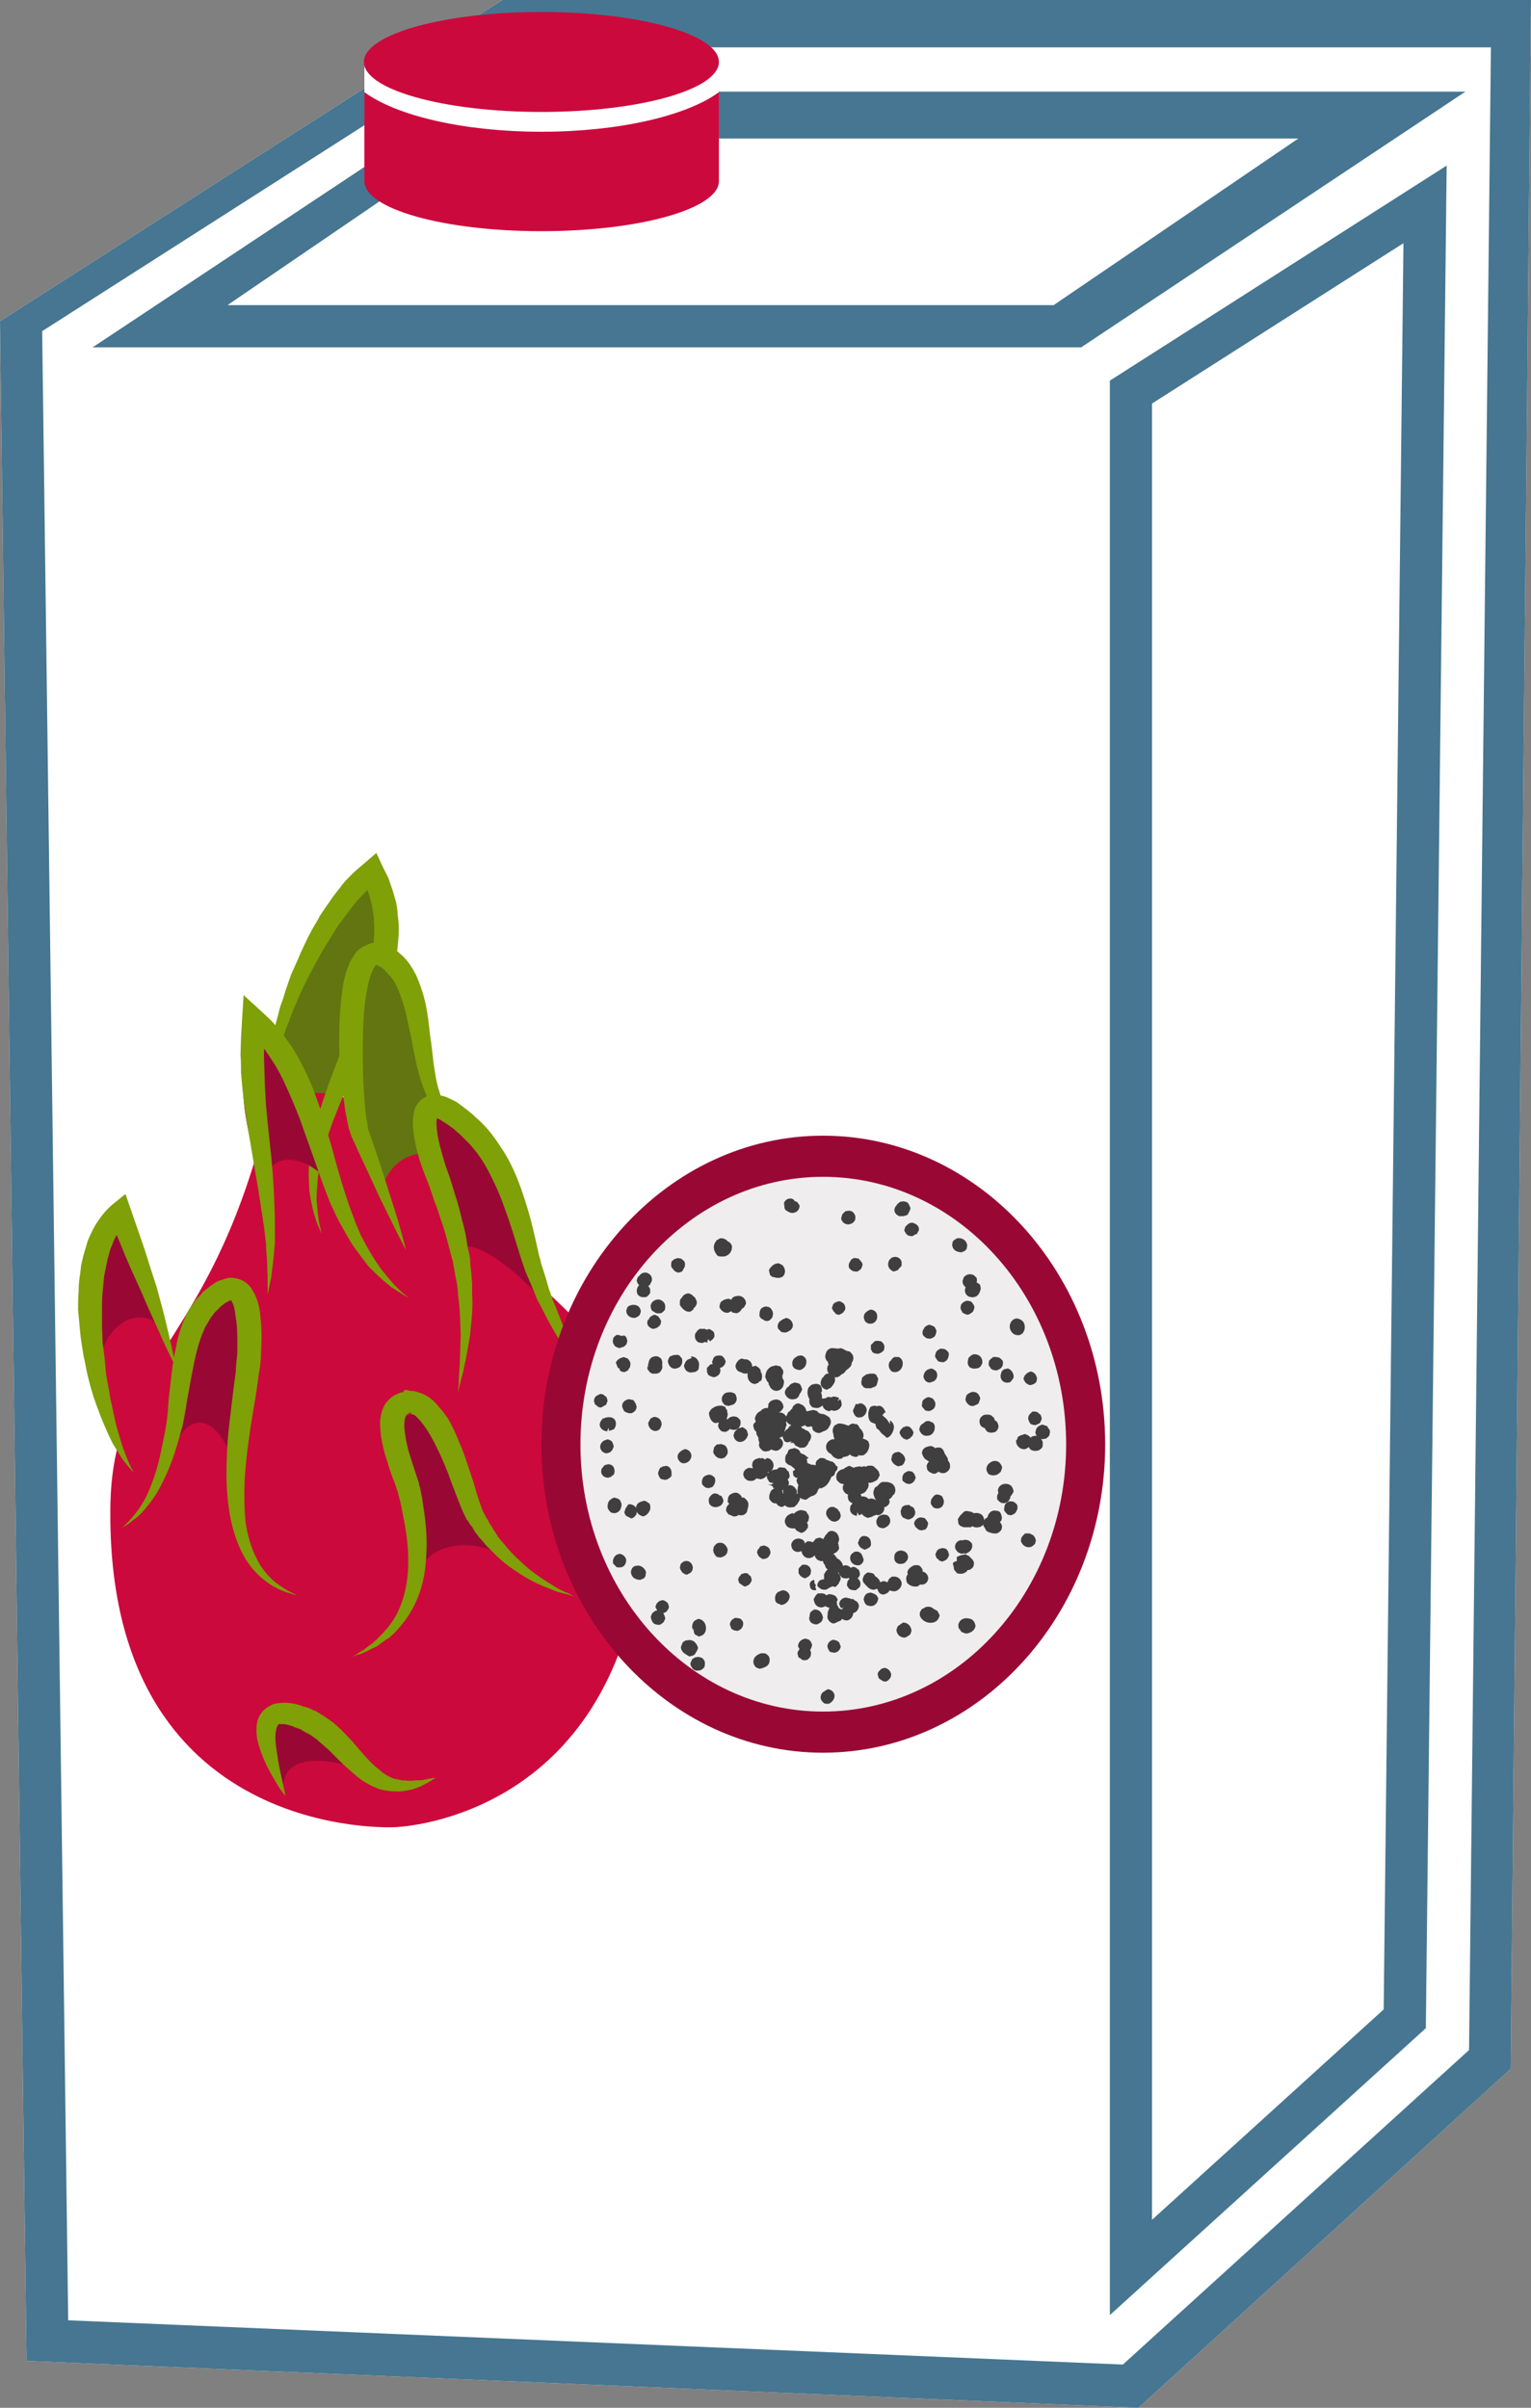 <?xml version="1.0" encoding="UTF-8" standalone="no"?>
<!-- Creator: CorelDRAW Home & Student X7 -->

<svg
   xmlns:dc="http://purl.org/dc/elements/1.1/"
   xmlns:cc="http://creativecommons.org/ns#"
   xmlns:rdf="http://www.w3.org/1999/02/22-rdf-syntax-ns#"
   xmlns:svg="http://www.w3.org/2000/svg"
   xmlns="http://www.w3.org/2000/svg"
   xmlns:sodipodi="http://sodipodi.sourceforge.net/DTD/sodipodi-0.dtd"
   xmlns:inkscape="http://www.inkscape.org/namespaces/inkscape"
   xml:space="preserve"
   width="29.41mm"
   height="46.24mm"
   version="1.1"
   style="clip-rule:evenodd;fill-rule:evenodd;image-rendering:optimizeQuality;shape-rendering:geometricPrecision;text-rendering:geometricPrecision"
   viewBox="0 0 2941 4624"
   id="svg316"
   sodipodi:docname="3975.svg"
   inkscape:version="0.92.4 (5da689c313, 2019-01-14)"><rect x="0" y="0" width="2941" height="4624" fill="#808080" stroke="none"/><sodipodi:namedview
   pagecolor="#ffffff"
   bordercolor="#666666"
   borderopacity="1"
   objecttolerance="10"
   gridtolerance="10"
   guidetolerance="10"
   inkscape:pageopacity="0"
   inkscape:pageshadow="2"
   inkscape:window-width="640"
   inkscape:window-height="480"
   id="namedview318"
   showgrid="false"
   inkscape:zoom="0.2102413"
   inkscape:cx="54.00945"
   inkscape:cy="75.174801"
   inkscape:window-x="0"
   inkscape:window-y="0"
   inkscape:window-maximized="0"
   inkscape:current-layer="svg316" />
 <defs
   id="defs4">
  <style
   type="text/css"
   id="style2">
   <![CDATA[
    .fil2 {fill:#CC093C}
    .fil0 {fill:white}
    .fil8 {fill:#3F3F3F;fill-rule:nonzero}
    .fil1 {fill:#467691;fill-rule:nonzero}
    .fil3 {fill:#627510;fill-rule:nonzero}
    .fil5 {fill:#7FA007;fill-rule:nonzero}
    .fil6 {fill:#990835;fill-rule:nonzero}
    .fil4 {fill:#CC093C;fill-rule:nonzero}
    .fil7 {fill:#EFEDEE;fill-rule:nonzero}
   ]]>
  </style>
 </defs>
 <g
   id="Vrstva_x0020_1"
   transform="translate(-9071,-12215)">
  <polygon
   class="fil0"
   points="9071,12832 10036,12215 12012,12215 11973,16188 11258,16839 9122,16749 "
   id="polygon7"
   style="fill:#ffffff" />
  <path
   class="fil1"
   d="m 9508,12801 h 1587 l 470,-320 H 9977 Z m 1640,81 H 9249 l 740,-491 h 1897 z m 136,108 v 3488 l 445,-404 38,-3392 z m -81,3671 v -3715 l 647,-413 -40,3577 z m -2001,10 2026,85 665,-604 42,-3846 h -1930 l -853,545 z m 2056,168 -2136,-90 -51,-3917 965,-617 h 1976 l -39,3973 z"
   id="path9"
   inkscape:connector-curvature="0"
   style="fill:#467691;fill-rule:nonzero" />
  <rect
   class="fil0"
   x="9771"
   y="12334"
   width="681"
   height="189"
   id="rect11"
   style="fill:#ffffff" />
  <g
   id="_542955992">
   <path
   class="fil2"
   d="m 10452,12392 v 171 c 0,53 -153,96 -341,96 -188,0 -340,-43 -340,-96 v -171 c 61,45 190,76 340,76 150,0 280,-31 341,-76 z"
   id="path13"
   inkscape:connector-curvature="0"
   style="fill:#cc093c" />
   <ellipse
   class="fil2"
   cx="10111"
   cy="12334"
   rx="341"
   ry="96"
   id="ellipse15"
   style="fill:#cc093c" />
  </g>
  <g
   id="_515737520">
   <path
   class="fil3"
   d="m 9590,14233 c 0,0 122,-301 176,-335 l 46,103 -38,201 -53,128 -40,80 c 0,0 -82,-15 -76,-23 6,-9 -15,-154 -15,-154 z"
   id="path18"
   inkscape:connector-curvature="0"
   style="fill:#627510;fill-rule:nonzero" />
   <path
   class="fil4"
   d="m 9568,14418 c -112,393 -282,421 -285,692 -8,644 546,614 546,614 0,0 387,-9 468,-471 82,-462 -169,-497 -307,-701 -137,-205 -362,-343 -422,-134 z"
   id="path20"
   inkscape:connector-curvature="0"
   style="fill:#cc093c;fill-rule:nonzero" />
   <path
   class="fil5"
   d="m 9588,14328 c 0,-10 -3,-20 -2,-30 -1,-10 -1,-21 0,-31 1,-10 2,-20 4,-30 1,-11 3,-21 5,-31 2,-10 4,-20 7,-30 3,-10 5,-20 8,-30 4,-10 7,-20 10,-30 l 10,-29 13,-29 c 4,-10 8,-19 13,-29 4,-9 9,-19 14,-28 5,-9 11,-18 16,-28 6,-9 12,-18 18,-26 6,-10 13,-18 20,-27 6,-9 14,-17 22,-25 4,-4 8,-8 13,-12 l 13,-11 22,-19 12,26 11,22 8,23 7,24 c 1,8 3,15 3,24 1,8 2,16 2,24 0,8 0,16 -1,24 -1,16 -3,32 -7,47 -2,16 -7,31 -11,46 -5,15 -10,30 -15,44 -12,30 -25,58 -37,85 l -19,42 c -6,14 -13,28 -19,41 -6,14 -11,28 -17,42 -5,14 -10,28 -14,43 -4,14 -8,28 -11,42 -2,8 -3,15 -4,22 -1,7 -1,15 -2,22 l -1,22 2,23 3,22 5,22 -9,-21 -7,-22 -5,-23 c -1,-7 -3,-15 -3,-22 0,-8 -1,-16 -1,-24 0,-7 0,-15 1,-23 1,-7 1,-15 2,-23 2,-7 2,-15 4,-23 3,-15 7,-30 11,-45 4,-14 9,-29 14,-44 10,-29 21,-57 32,-86 12,-28 23,-56 32,-84 10,-28 19,-56 24,-85 3,-14 5,-28 5,-42 1,-7 1,-14 1,-21 0,-7 -1,-14 -1,-21 -1,-6 -2,-13 -3,-20 l -5,-20 -7,-20 -8,-18 34,7 -11,8 c -4,3 -8,6 -11,10 -7,7 -14,14 -21,22 -6,7 -12,15 -18,23 -6,8 -12,16 -18,24 -6,9 -11,17 -16,26 -6,9 -11,17 -16,26 -5,9 -10,17 -15,27 l -14,27 -13,27 c -4,10 -8,19 -12,28 -4,9 -7,19 -11,29 -4,9 -7,19 -10,28 -4,10 -7,19 -9,29 -4,10 -6,20 -8,30 -3,9 -4,19 -6,29 -2,10 -2,20 -3,30 z"
   id="path22"
   inkscape:connector-curvature="0"
   style="fill:#7fa007;fill-rule:nonzero" />
   <path
   class="fil6"
   d="m 9615,15654 c -4,-91 127,-52 180,-30 -37,-27 -105,-123 -156,-120 -72,5 -67,81 -38,127 z"
   id="path24"
   inkscape:connector-curvature="0"
   style="fill:#990835;fill-rule:nonzero" />
   <path
   class="fil5"
   d="m 9619,15664 c 0,0 -5,-6 -13,-18 -7,-12 -18,-29 -28,-52 -5,-12 -10,-25 -13,-40 -1,-7 -2,-15 -1,-25 1,-9 4,-21 15,-31 6,-5 13,-9 19,-11 7,-1 13,-2 19,-2 12,0 21,2 31,5 4,2 9,3 13,4 l 7,3 3,1 1,1 v 0 l 2,1 v 0 h 2 c 7,5 14,8 22,14 4,3 9,6 13,9 l 9,8 c 7,6 13,13 19,19 12,12 21,24 31,35 10,11 19,21 29,28 9,9 19,14 29,18 6,1 11,2 16,3 5,0 10,1 15,1 5,0 10,-1 14,-1 4,0 9,0 12,-1 15,-3 23,-4 23,-4 0,0 -7,5 -20,12 -7,4 -16,8 -27,11 -5,1 -11,2 -18,3 -6,1 -13,0 -21,0 -6,-1 -15,-2 -22,-4 -8,-3 -15,-6 -22,-10 -15,-8 -27,-19 -39,-30 -12,-10 -23,-22 -34,-33 -6,-5 -11,-10 -17,-15 l -8,-7 c -3,-3 -6,-4 -8,-6 -5,-4 -14,-8 -21,-12 l -1,-1 v 0 c 4,2 1,0 1,1 v 0 -1 l -3,-1 -5,-2 c -3,-1 -7,-2 -10,-4 -7,-2 -14,-4 -18,-4 -5,0 -7,0 -8,0 -1,0 -3,3 -5,8 -1,5 -2,11 -2,17 0,12 2,24 4,36 3,22 8,42 11,56 3,13 4,21 4,21 z"
   id="path26"
   inkscape:connector-curvature="0"
   style="fill:#7fa007;fill-rule:nonzero" />
   <path
   class="fil6"
   d="m 9867,15253 c 8,-60 -67,-274 -29,-309 68,-63 122,125 141,162 19,40 34,74 70,104 -61,-44 -163,-39 -182,43 z"
   id="path28"
   inkscape:connector-curvature="0"
   style="fill:#990835;fill-rule:nonzero" />
   <path
   class="fil5"
   d="m 9745,15398 c 0,0 4,-2 11,-6 3,-3 8,-5 13,-8 5,-4 10,-8 16,-12 2,-1 3,-2 4,-4 2,-1 3,-2 5,-4 3,-3 6,-6 9,-9 3,-3 6,-6 9,-10 3,-3 6,-7 9,-11 12,-16 21,-36 27,-59 6,-23 8,-49 7,-76 -1,-27 -6,-56 -12,-85 -1,-7 -3,-15 -5,-22 l -3,-12 -3,-9 c -5,-15 -12,-30 -16,-46 -6,-17 -10,-33 -13,-51 -1,-9 -2,-19 -2,-29 1,-10 3,-22 10,-34 5,-6 10,-12 17,-16 3,-2 7,-3 11,-5 1,-1 3,-1 5,-1 l 2,-1 1,-2 c 2,0 -1,-1 3,-2 h 1 l 3,1 c 2,0 2,1 5,1 4,0 10,1 13,2 7,2 14,5 19,8 10,6 18,14 24,22 7,7 12,15 17,22 9,16 16,31 22,47 7,15 12,31 17,46 5,15 10,29 14,44 4,14 9,28 13,39 3,6 6,12 10,18 1,2 3,6 5,9 2,2 3,5 5,8 3,5 7,10 10,16 4,5 8,9 12,14 15,19 32,34 48,48 16,12 30,22 44,30 12,8 23,13 31,16 7,4 11,6 11,6 0,0 -4,-1 -12,-4 -8,-2 -20,-4 -35,-11 -14,-5 -32,-13 -50,-24 -19,-12 -39,-25 -58,-45 -4,-4 -9,-9 -14,-14 -4,-5 -9,-11 -14,-16 -2,-3 -4,-6 -7,-9 -1,-3 -4,-6 -5,-9 -2,-3 -5,-6 -6,-8 l -3,-5 -2,-2 -1,-1 v -1 l -1,-2 c -8,-15 -12,-28 -18,-42 -5,-14 -11,-28 -16,-43 -11,-28 -24,-57 -40,-83 -8,-12 -18,-25 -26,-30 -2,-1 -4,-1 -6,-2 0,0 0,0 0,0 0,0 0,-1 0,-1 1,-1 -1,-2 -2,-1 h -4 v 0 c 5,-1 2,1 3,1 h -1 v 1 c 0,0 -1,0 -1,1 -1,0 -2,0 -2,0 0,1 -1,1 -2,2 -1,2 -3,8 -3,14 -1,6 0,13 1,21 2,14 5,29 10,44 5,16 10,31 15,46 l 2,6 v 3 l 2,5 2,11 c 2,8 3,16 4,24 5,31 8,63 6,92 -1,30 -6,58 -16,83 -10,25 -24,46 -39,62 -3,4 -7,8 -11,11 -4,4 -7,7 -12,9 -3,3 -8,6 -11,8 -2,2 -3,3 -5,4 -2,1 -4,2 -6,3 -7,3 -13,7 -19,9 -5,3 -10,4 -14,5 -8,3 -12,5 -12,5 z"
   id="path30"
   inkscape:connector-curvature="0"
   style="fill:#7fa007;fill-rule:nonzero" />
   <path
   class="fil4"
   d="m 9405,14821 -112,-266 c 0,0 -120,157 35,488 z"
   id="path32"
   inkscape:connector-curvature="0"
   style="fill:#cc093c;fill-rule:nonzero" />
   <path
   class="fil6"
   d="m 9266,14857 c -18,-63 54,-148 112,-96 -18,-65 -34,-163 -88,-210 -60,83 -20,186 -42,269 z"
   id="path34"
   inkscape:connector-curvature="0"
   style="fill:#990835;fill-rule:nonzero" />
   <path
   class="fil5"
   d="m 9328,15043 c -8,-8 -15,-17 -22,-26 -6,-10 -12,-19 -18,-29 -5,-10 -10,-20 -14,-30 -5,-11 -9,-21 -13,-32 -8,-20 -15,-42 -20,-63 -3,-11 -5,-22 -7,-33 -3,-11 -4,-22 -6,-33 -2,-12 -3,-23 -4,-34 -1,-11 -2,-22 -3,-33 0,-12 0,-23 1,-34 0,-12 1,-23 3,-35 l 2,-17 4,-17 5,-17 c 2,-6 3,-12 6,-18 5,-11 10,-22 18,-33 7,-11 16,-21 26,-30 l 26,-21 10,29 26,75 12,38 c 4,12 8,25 12,37 7,26 14,51 20,77 6,25 12,51 17,77 -12,-24 -24,-48 -34,-72 -11,-24 -22,-48 -32,-72 -11,-24 -22,-48 -32,-72 l -30,-73 35,8 c -6,6 -13,13 -17,21 -6,8 -10,17 -13,26 -2,4 -4,9 -5,14 l -4,15 -3,15 -3,15 c -1,10 -2,21 -3,31 -1,11 -1,21 -1,32 0,10 0,21 0,32 0,10 1,21 1,31 l 4,32 c 1,11 2,21 3,32 2,11 4,21 6,32 1,11 4,21 6,31 2,11 5,22 7,32 3,11 6,21 9,31 3,11 7,21 11,31 4,10 8,20 14,30 z"
   id="path36"
   inkscape:connector-curvature="0"
   style="fill:#7fa007;fill-rule:nonzero" />
   <path
   class="fil6"
   d="m 9396,14987 c 1,-56 24,-273 103,-294 98,-26 47,184 42,235 -5,46 -12,92 -13,139 -9,-83 -73,-186 -130,-63 z"
   id="path38"
   inkscape:connector-curvature="0"
   style="fill:#990835;fill-rule:nonzero" />
   <path
   class="fil5"
   d="m 9642,15279 c 0,0 -5,-1 -13,-4 -9,-2 -22,-7 -37,-16 -14,-9 -31,-23 -44,-42 -14,-20 -24,-45 -31,-72 -7,-28 -10,-58 -11,-90 0,-33 1,-66 5,-101 4,-34 8,-69 13,-105 0,-8 1,-17 2,-26 1,-7 1,-17 1,-25 0,-18 0,-36 -3,-52 -1,-8 -2,-16 -4,-23 -2,-7 -6,-12 -6,-12 0,1 2,1 1,1 0,0 -2,0 -5,2 -5,2 -12,7 -18,13 l -1,1 v 1 h -1 c -1,0 1,-1 1,-1 l -3,3 -5,5 c -3,4 -4,6 -6,8 -2,3 -4,6 -6,10 -2,3 -4,7 -6,10 -7,15 -12,30 -16,46 -8,32 -13,65 -19,96 -2,15 -5,31 -8,46 -4,15 -8,28 -12,42 -8,27 -18,51 -29,72 -10,21 -23,37 -34,50 -11,13 -23,20 -30,26 -8,5 -12,7 -12,7 0,0 4,-3 10,-9 6,-6 15,-16 24,-29 9,-13 18,-31 25,-51 8,-21 14,-45 19,-71 3,-14 6,-28 8,-42 2,-14 3,-29 4,-45 4,-31 6,-64 14,-99 3,-18 8,-36 16,-54 2,-5 4,-9 6,-14 3,-4 5,-9 9,-13 3,-5 7,-11 10,-14 l 5,-5 2,-2 3,-4 c 8,-7 17,-14 28,-21 6,-2 13,-5 23,-7 9,-1 21,2 29,7 8,5 13,11 16,17 4,6 6,11 8,16 4,11 6,21 7,31 2,20 3,39 2,58 0,9 -1,18 -1,28 -1,9 -2,19 -4,28 -4,36 -11,71 -16,104 -5,34 -9,66 -11,97 -1,30 -1,59 2,85 4,26 11,49 21,68 9,19 22,34 34,44 12,10 24,17 32,21 8,4 12,6 12,6 z"
   id="path40"
   inkscape:connector-curvature="0"
   style="fill:#7fa007;fill-rule:nonzero" />
   <path
   class="fil6"
   d="m 9583,14521 c -15,-63 -70,-215 -31,-274 54,-83 101,46 124,104 18,48 30,98 38,148 -60,-86 -163,-75 -124,37 z"
   id="path42"
   inkscape:connector-curvature="0"
   style="fill:#990835;fill-rule:nonzero" />
   <path
   class="fil5"
   d="m 9585,14701 v -33 l -1,-33 c -1,-11 -2,-22 -2,-32 l -4,-33 c -2,-11 -3,-22 -5,-32 l -5,-33 -11,-65 -11,-65 -5,-33 -4,-33 -3,-34 c 0,-11 0,-22 -1,-34 l 1,-33 2,-35 3,-47 36,33 16,15 c 5,5 9,10 14,16 9,10 17,22 25,33 15,23 27,47 38,72 10,24 18,49 26,74 7,25 15,50 21,74 7,25 14,49 22,73 4,12 8,24 13,36 4,12 9,23 14,35 l 9,17 9,16 10,16 11,16 12,15 13,15 14,14 15,12 -17,-10 -17,-11 -16,-13 -15,-14 -14,-14 -12,-16 -12,-16 c -4,-6 -8,-11 -11,-17 -7,-11 -13,-23 -20,-35 -6,-11 -11,-23 -17,-35 -10,-25 -19,-49 -27,-73 l -26,-73 c -8,-24 -18,-47 -28,-70 -10,-23 -21,-45 -35,-65 -3,-5 -7,-10 -10,-15 -4,-5 -8,-9 -12,-14 l -12,-13 -13,-13 39,-14 -3,32 -1,32 1,32 1,32 2,33 3,32 7,66 c 2,22 4,44 5,66 1,22 2,44 2,67 v 33 c -1,11 -2,22 -3,33 l -4,33 z"
   id="path44"
   inkscape:connector-curvature="0"
   style="fill:#7fa007;fill-rule:nonzero" />
   <path
   class="fil3"
   d="m 9960,14447 -68,-181 -25,-83 -51,-137 -56,6 -20,136 14,147 21,99 28,69 c 0,0 22,-116 157,-56 z"
   id="path46"
   inkscape:connector-curvature="0"
   style="fill:#627510;fill-rule:nonzero" />
   <path
   class="fil5"
   d="m 9967,14460 -19,-35 -20,-35 -20,-34 c -6,-12 -12,-25 -18,-37 l 1,1 c -9,-19 -14,-38 -19,-57 -4,-18 -8,-37 -11,-55 -4,-18 -8,-36 -12,-54 -5,-18 -11,-35 -18,-49 -4,-8 -9,-14 -14,-19 -1,-2 -7,-7 -8,-9 -3,-2 -6,-5 -9,-6 -3,-2 -5,-3 -6,-3 -1,0 0,0 0,0 0,0 -1,0 -3,3 -1,1 -3,4 -4,8 -7,13 -10,31 -13,49 -3,17 -4,36 -5,54 -1,18 -1,37 -1,55 0,19 0,37 1,55 1,19 2,37 4,56 1,9 2,18 4,27 0,4 1,8 2,11 l 5,14 c 6,17 12,35 18,53 5,18 12,36 17,54 12,36 23,72 32,109 -18,-34 -34,-68 -51,-102 -8,-17 -16,-35 -24,-52 -8,-17 -16,-34 -24,-52 l -6,-13 c -2,-6 -3,-10 -5,-15 -2,-10 -4,-20 -6,-29 -3,-19 -5,-38 -8,-57 -1,-19 -3,-38 -4,-58 -1,-19 0,-38 0,-57 1,-19 2,-39 5,-59 2,-19 6,-39 16,-61 3,-5 6,-10 10,-16 5,-6 11,-11 21,-15 9,-5 21,-6 29,-3 9,1 16,5 21,8 6,4 11,8 15,12 6,5 7,6 12,12 8,9 13,19 18,28 9,20 15,39 19,58 4,19 6,38 8,57 3,19 5,38 7,56 3,18 5,36 11,53 v 0 c 4,13 8,25 12,37 l 15,37 14,37 z"
   id="path48"
   inkscape:connector-curvature="0"
   style="fill:#7fa007;fill-rule:nonzero" />
   <path
   class="fil6"
   d="m 9964,14682 c -64,-158 117,-21 154,40 -34,-91 -64,-273 -147,-333 -24,-17 -47,-29 -75,-30 -21,118 56,262 69,359 z"
   id="path50"
   inkscape:connector-curvature="0"
   style="fill:#990835;fill-rule:nonzero" />
   <path
   class="fil5"
   d="m 9951,14889 c 0,0 0,-5 1,-14 0,-9 1,-22 2,-38 1,-17 1,-36 2,-59 -1,-22 -1,-48 -5,-75 0,-7 -1,-14 -2,-21 -1,-7 -3,-14 -4,-21 -1,-8 -3,-15 -4,-23 -2,-7 -4,-14 -6,-22 -4,-16 -8,-31 -13,-47 -6,-16 -10,-32 -17,-48 -5,-17 -11,-33 -18,-50 -7,-18 -13,-36 -17,-55 -2,-9 -4,-19 -5,-30 -1,-10 -2,-20 1,-34 1,-6 3,-14 12,-23 4,-4 10,-8 16,-9 3,-2 6,-2 9,-2 3,0 5,0 8,0 10,1 16,3 22,6 6,3 11,5 16,8 9,7 18,13 26,20 l 6,5 5,5 c 4,3 7,6 11,10 16,16 27,32 38,49 22,33 35,69 46,104 11,34 18,67 25,99 1,4 2,7 3,11 l 1,3 c -1,-2 0,0 0,0 v 0 1 1 l 2,6 c 2,7 5,15 7,22 2,7 4,14 6,21 1,4 3,7 4,11 1,3 2,6 3,9 11,26 19,50 29,71 10,20 17,39 24,54 15,29 22,47 22,47 0,0 -11,-15 -30,-43 -9,-14 -20,-31 -32,-51 -13,-20 -25,-43 -38,-69 -2,-3 -4,-7 -5,-10 -2,-3 -3,-7 -4,-10 -3,-7 -6,-14 -9,-21 -3,-7 -6,-14 -9,-21 l -2,-6 v -1 l -1,-1 v 0 -1 l -1,-3 c -1,-4 -3,-8 -4,-12 -10,-31 -19,-63 -31,-95 -6,-17 -12,-33 -20,-49 -7,-15 -15,-31 -24,-45 -10,-15 -21,-29 -33,-40 -3,-3 -7,-7 -10,-10 l -6,-5 -4,-4 c -8,-6 -15,-11 -22,-15 -6,-5 -15,-8 -16,-8 0,0 0,0 1,0 0,0 0,0 1,0 1,-1 3,-2 3,-2 1,-2 0,-1 0,2 -2,5 -2,13 -1,21 1,8 2,17 4,25 4,17 9,34 14,50 7,18 12,35 17,52 6,17 10,34 14,51 5,16 8,33 10,49 2,8 4,16 5,24 0,8 1,16 2,24 1,7 1,15 2,22 0,8 0,15 0,22 2,29 -2,55 -4,78 -4,23 -7,43 -11,59 -3,16 -7,29 -9,37 -2,9 -3,14 -3,14 z"
   id="path52"
   inkscape:connector-curvature="0"
   style="fill:#7fa007;fill-rule:nonzero" />
   <path
   class="fil6"
   d="m 10240,14889 c 9,-46 4,-198 71,-163 63,33 32,205 20,258 -8,37 -16,71 -36,104 -12,-52 11,-150 -63,-146 9,-19 3,-42 11,-59 z"
   id="path54"
   inkscape:connector-curvature="0"
   style="fill:#990835;fill-rule:nonzero" />
   <path
   class="fil5"
   d="m 10262,15152 11,-29 c 4,-10 8,-19 11,-29 3,-10 7,-19 10,-29 l 8,-29 c 3,-10 6,-20 8,-30 l 7,-29 c 2,-10 3,-20 5,-30 l 4,-29 2,-29 v -30 c -1,-9 -1,-19 -2,-28 l -4,-29 -7,-28 -10,-26 -13,-25 c -5,-8 -10,-16 -15,-24 h 36 c -3,5 -7,10 -11,16 -2,6 -6,11 -8,17 -3,6 -6,12 -8,19 -2,6 -4,12 -5,19 -2,7 -3,14 -4,21 -2,7 -3,14 -4,21 -3,14 -4,28 -7,43 -1,7 -2,14 -3,22 -1,7 -3,14 -4,22 -2,7 -3,14 -5,21 -2,8 -4,15 -6,22 -3,7 -5,14 -8,21 -4,7 -7,14 -10,21 -4,6 -8,13 -12,19 -6,6 -10,12 -15,18 l 9,-20 7,-21 6,-20 c 1,-7 2,-15 3,-22 2,-14 3,-28 4,-42 1,-15 1,-29 2,-43 0,-15 0,-30 2,-44 0,-15 2,-30 4,-46 1,-7 4,-15 5,-22 2,-8 5,-16 7,-23 3,-8 7,-15 11,-23 4,-8 9,-15 14,-21 l 18,-27 19,27 19,27 16,30 c 3,10 7,21 11,31 l 7,32 4,33 c 1,10 1,21 1,32 l -2,32 -4,31 c -3,11 -5,21 -7,31 -3,11 -6,21 -9,31 -7,20 -15,40 -23,59 -4,10 -9,19 -14,29 -5,9 -10,18 -15,27 -6,10 -12,18 -17,27 -6,9 -12,17 -19,26 z"
   id="path56"
   inkscape:connector-curvature="0"
   style="fill:#7fa007;fill-rule:nonzero" />
   <path
   class="fil6"
   d="m 10652,15581 c -298,0 -541,-266 -541,-592 0,-327 243,-593 541,-593 299,0 542,266 542,593 0,326 -243,592 -542,592 z"
   id="path58"
   inkscape:connector-curvature="0"
   style="fill:#990835;fill-rule:nonzero" />
   <path
   class="fil7"
   d="m 11119,14989 c 0,283 -209,513 -467,513 -257,0 -466,-230 -466,-513 0,-284 209,-514 466,-514 258,0 467,230 467,514 z"
   id="path60"
   inkscape:connector-curvature="0"
   style="fill:#efedee;fill-rule:nonzero" />
   <path
   class="fil8"
   d="m 10627,15261 c 0,3 1,5 4,7 2,1 5,1 8,1 l -1,-4 c 0,0 0,0 0,0 l -1,-4 c 0,0 1,0 1,0 0,-2 0,-2 0,-3 -1,-1 -2,-1 -2,-1 l -1,-8 c -6,1 -10,6 -8,12 z"
   id="path62"
   inkscape:connector-curvature="0"
   style="fill:#3f3f3f;fill-rule:nonzero" />
   <path
   class="fil8"
   d="m 10945,15337 -2,-6 -1,-2 -4,-4 c -3,-1 -8,-3 -14,-2 -4,1 -8,3 -10,7 l -1,2 -1,2 v 3 c 0,5 2,8 4,9 -1,-1 -2,-2 -2,-4 l 3,6 3,2 6,2 c 1,0 2,0 3,0 9,-2 15,-7 16,-15 z"
   id="path64"
   inkscape:connector-curvature="0"
   style="fill:#3f3f3f;fill-rule:nonzero" />
   <path
   class="fil8"
   d="m 10938,15179 -4,-4 -3,-2 -6,-1 -4,1 c -1,0 -3,0 -5,0 -6,1 -12,7 -10,16 l 4,6 3,2 5,2 4,-1 4,1 2,-1 5,-3 3,-3 1,-2 c 2,-3 2,-7 1,-11 z"
   id="path66"
   inkscape:connector-curvature="0"
   style="fill:#3f3f3f;fill-rule:nonzero" />
   <path
   class="fil8"
   d="m 10816,14588 6,1 v 0 c 2,0 5,-1 6,-3 l 4,-1 4,-7 c 1,-5 -1,-8 -3,-10 -2,-2 -5,-4 -10,-5 l -5,1 -4,3 -2,2 -2,2 -2,7 1,2 3,5 z"
   id="path68"
   inkscape:connector-curvature="0"
   style="fill:#3f3f3f;fill-rule:nonzero" />
   <path
   class="fil8"
   d="m 10788,14629 c -6,1 -11,7 -11,14 0,7 5,12 11,14 l 8,-3 3,-4 c 1,-1 3,-2 4,-5 v -4 -3 l -2,-4 c -3,-4 -8,-6 -13,-5 z"
   id="path70"
   inkscape:connector-curvature="0"
   style="fill:#3f3f3f;fill-rule:nonzero" />
   <path
   class="fil8"
   d="m 10839,14953 -2,6 c 0,5 3,8 6,11 3,2 7,3 11,2 5,0 9,-4 11,-8 2,-4 2,-9 1,-13 l -3,-4 -3,-1 -4,-2 c -1,0 -3,0 -4,0 -4,1 -6,3 -7,4 0,0 1,-1 2,-1 l -5,3 z"
   id="path72"
   inkscape:connector-curvature="0"
   style="fill:#3f3f3f;fill-rule:nonzero" />
   <path
   class="fil8"
   d="m 10844,14779 4,4 3,2 6,1 4,-1 5,-3 2,-3 2,-7 -1,-4 -3,-5 -4,-2 -6,-2 -3,1 -5,3 -2,3 -1,2 c -1,1 -3,5 -1,11 z"
   id="path74"
   inkscape:connector-curvature="0"
   style="fill:#3f3f3f;fill-rule:nonzero" />
   <path
   class="fil8"
   d="m 10994,15123 -2,-4 -3,-2 -6,-1 c -1,0 -1,0 -3,0 -7,1 -11,7 -12,13 l -5,3 -1,3 c -1,-5 -2,-8 -5,-11 -4,-3 -9,-4 -14,-3 0,0 -1,0 -1,0 l -2,-1 -4,-2 h -3 c 0,0 -1,0 -1,-1 h -7 l -3,2 -5,5 c 0,0 -1,1 -1,1 -2,2 -3,5 -5,7 l 1,9 3,4 7,3 c 3,0 5,0 7,0 2,0 4,0 7,0 l 3,-2 c 3,2 7,3 11,2 4,0 7,-2 10,-5 0,3 2,5 2,7 0,-1 0,-2 0,-3 l 3,7 4,3 6,2 c 0,0 -1,0 -1,0 1,0 1,0 2,0 2,1 6,1 9,1 4,-1 8,-4 10,-8 l 1,-6 -1,-3 -3,-5 c 0,0 0,0 0,0 1,-1 1,-2 2,-2 2,-4 2,-8 0,-13 z"
   id="path76"
   inkscape:connector-curvature="0"
   style="fill:#3f3f3f;fill-rule:nonzero" />
   <path
   class="fil8"
   d="m 10927,14896 v 1 l -1,3 c -1,4 1,8 4,11 2,2 5,5 12,4 0,-1 1,-1 1,-1 h 1 l 6,-3 2,-4 2,-6 -1,-4 -3,-5 -4,-3 -6,-1 h -1 c -4,1 -8,3 -11,6 z"
   id="path78"
   inkscape:connector-curvature="0"
   style="fill:#3f3f3f;fill-rule:nonzero" />
   <polygon
   class="fil8"
   points="10933,14739 10939,14735 10941,14732 10943,14726 10942,14722 10938,14716 10935,14714 10929,14713 10925,14714 10920,14717 10917,14721 10916,14727 10917,14730 10920,14736 10924,14738 10929,14740 "
   id="polygon80"
   style="fill:#3f3f3f;fill-rule:nonzero" />
   <path
   class="fil8"
   d="m 11044,14852 -3,3 -1,1 c -1,1 -2,4 -3,7 l 3,6 3,3 2,1 c 1,1 3,2 6,2 l 6,-2 4,-3 1,-2 c 0,-1 1,-3 1,-7 l -2,-5 -3,-4 -2,-1 c -1,-1 -3,-2 -6,-2 z"
   id="path82"
   inkscape:connector-curvature="0"
   style="fill:#3f3f3f;fill-rule:nonzero" />
   <path
   class="fil8"
   d="m 11064,14927 c -1,0 -4,-2 -9,-1 v 0 h -1 l -5,5 -2,3 -1,5 1,4 3,6 4,2 6,1 2,-1 5,-2 3,-3 v -2 c 1,0 2,-2 2,-6 l -2,-6 -4,-3 z"
   id="path84"
   inkscape:connector-curvature="0"
   style="fill:#3f3f3f;fill-rule:nonzero" />
   <path
   class="fil8"
   d="m 10974,14825 -3,3 -1,7 1,3 4,6 4,2 7,1 1,-1 c 13,-4 11,-15 10,-18 l -4,-4 -3,-2 -6,-1 h -5 z"
   id="path86"
   inkscape:connector-curvature="0"
   style="fill:#3f3f3f;fill-rule:nonzero" />
   <path
   class="fil8"
   d="m 11060,15178 v -2 l 1,-2 c -1,-6 -4,-10 -6,-11 -3,-2 -7,-4 -12,-3 -1,0 -2,0 -3,0 l -4,4 -3,4 -1,6 c 2,8 10,14 18,12 3,0 6,-3 9,-6 z"
   id="path88"
   inkscape:connector-curvature="0"
   style="fill:#3f3f3f;fill-rule:nonzero" />
   <path
   class="fil8"
   d="m 10995,14849 -2,8 c 0,0 0,0 0,0 v 0 c 0,3 1,8 5,11 3,2 7,3 10,2 2,0 3,0 5,-2 l 3,-4 2,-3 v -5 c -2,-9 -8,-12 -11,-13 l -8,2 z"
   id="path90"
   inkscape:connector-curvature="0"
   style="fill:#3f3f3f;fill-rule:nonzero" />
   <path
   class="fil8"
   d="m 10917,14620 h 1 l 7,-3 3,-4 1,-7 c -2,-10 -10,-14 -19,-13 -1,0 -1,0 -2,1 l -5,3 -2,3 -1,6 c 1,6 4,13 17,14 z"
   id="path92"
   inkscape:connector-curvature="0"
   style="fill:#3f3f3f;fill-rule:nonzero" />
   <path
   class="fil8"
   d="m 11018,15099 -6,-1 -4,1 -5,3 -2,4 -1,6 v 4 l 4,5 3,3 6,1 3,-1 5,-3 2,-3 1,-2 c 2,-3 2,-7 1,-11 l -4,-4 z"
   id="path94"
   inkscape:connector-curvature="0"
   style="fill:#3f3f3f;fill-rule:nonzero" />
   <path
   class="fil8"
   d="m 10875,14830 6,1 h 3 l 5,-3 3,-4 v -1 c 2,-4 2,-7 1,-11 l -4,-4 -3,-2 -6,-1 h -3 l -6,4 -2,3 -2,7 1,3 4,6 z"
   id="path96"
   inkscape:connector-curvature="0"
   style="fill:#3f3f3f;fill-rule:nonzero" />
   <path
   class="fil8"
   d="m 11022,14747 -1,1 h -2 l -1,1 c -7,4 -9,14 -6,20 3,7 9,11 17,10 1,0 3,-1 4,-2 l 2,-1 1,-1 1,-2 c 4,-6 3,-14 0,-19 -4,-5 -9,-7 -15,-7 z"
   id="path98"
   inkscape:connector-curvature="0"
   style="fill:#3f3f3f;fill-rule:nonzero" />
   <path
   class="fil8"
   d="m 11026,14975 -1,4 -2,2 v 4 c 2,10 11,14 17,13 3,-1 5,-2 7,-4 l 1,1 1,2 2,2 c 3,2 8,3 12,2 4,0 7,-3 10,-6 l 1,-4 v -2 -5 c -1,-2 -2,-4 -3,-6 2,1 4,1 7,0 1,0 2,0 2,0 l 5,-4 2,-3 1,-6 c 0,-4 -2,-6 -4,-8 l -1,-3 -9,-3 h -1 c -4,1 -8,3 -10,6 l -2,3 v 2 l -1,3 c 0,3 1,6 3,8 -2,-1 -4,-1 -6,0 -1,0 -2,0 -4,1 l -2,2 -3,-3 -3,-2 -5,-2 c -1,0 -2,0 -3,1 -4,1 -8,2 -11,5 z"
   id="path100"
   inkscape:connector-curvature="0"
   style="fill:#3f3f3f;fill-rule:nonzero" />
   <path
   class="fil8"
   d="m 10940,14663 3,2 4,4 c 1,4 1,7 0,9 l 4,2 3,3 1,7 c -2,9 -6,15 -13,16 -3,1 -6,0 -10,-1 l -3,-2 -2,-2 -2,-4 c -1,-4 0,-8 1,-10 0,0 0,0 0,0 -4,-3 -6,-7 -6,-12 l 2,-6 2,-3 5,-3 5,-1 z"
   id="path102"
   inkscape:connector-curvature="0"
   style="fill:#3f3f3f;fill-rule:nonzero" />
   <path
   class="fil8"
   d="m 10927,14688 c 0,-1 0,-1 0,-1 0,1 0,2 0,2 z"
   id="path104"
   inkscape:connector-curvature="0"
   style="fill:#3f3f3f;fill-rule:nonzero" />
   <path
   class="fil8"
   d="m 10407,14776 c -1,1 -2,5 0,11 l 3,4 3,2 5,1 c 1,0 2,0 3,0 1,-1 3,-1 4,-2 1,1 3,1 5,1 v -4 c 1,0 1,-1 2,-1 l -1,-1 v -1 l 4,5 5,-4 3,-4 c 1,-4 0,-8 -1,-10 -3,-3 -6,-5 -10,-6 l -2,2 c -1,-1 -2,-1 -3,-1 l -2,-1 h -7 v 0 h -3 l -4,3 -5,7 c 0,-1 1,-1 1,-1 z"
   id="path106"
   inkscape:connector-curvature="0"
   style="fill:#3f3f3f;fill-rule:nonzero" />
   <path
   class="fil8"
   d="m 10465,14829 -3,-6 -4,-4 -5,-1 -7,1 -4,3 -3,8 v 2 l 1,2 c 0,1 -1,1 -1,1 -1,0 -2,0 -3,0 l -4,4 -3,3 v 6 2 l 3,6 4,2 6,2 4,-1 5,-3 3,-4 1,-6 c 0,-1 -1,-3 -1,-4 0,0 0,0 0,0 5,-1 10,-5 11,-13 z"
   id="path108"
   inkscape:connector-curvature="0"
   style="fill:#3f3f3f;fill-rule:nonzero" />
   <path
   class="fil8"
   d="m 10508,15100 c -2,-4 -5,-7 -8,-9 h -4 l -1,-3 -3,-3 c -3,-3 -7,-4 -11,-3 -4,1 -8,3 -10,6 -2,4 -2,8 -2,12 l 3,3 c -4,3 -7,8 -6,14 l 4,6 5,2 v 0 c 2,1 5,3 9,2 2,0 3,-1 5,-2 l 1,-1 1,1 c 2,0 4,0 6,0 4,-1 7,-3 9,-7 0,-1 1,-4 1,-5 2,-5 2,-10 1,-13 z"
   id="path110"
   inkscape:connector-curvature="0"
   style="fill:#3f3f3f;fill-rule:nonzero" />
   <path
   class="fil8"
   d="m 10459,14896 c -2,3 -2,8 0,12 l 3,4 3,2 6,1 c 0,0 1,0 2,-1 11,-1 14,-9 13,-15 l -1,-3 -1,-3 -2,-2 c -4,-2 -8,-3 -12,-2 -5,0 -9,3 -11,7 z"
   id="path112"
   inkscape:connector-curvature="0"
   style="fill:#3f3f3f;fill-rule:nonzero" />
   <path
   class="fil8"
   d="m 10464,14965 c 4,-1 7,-3 9,-6 3,2 7,2 10,2 4,-1 7,-3 9,-7 2,-3 2,-8 1,-12 l -4,-4 -3,-2 -6,-1 -5,1 -5,3 -1,2 -3,-1 h 1 c 1,-4 2,-7 2,-10 v 0 c 0,-1 -1,-2 -1,-2 v -4 l -2,-3 -2,-4 c -5,-3 -11,-3 -14,-2 -3,0 -6,2 -8,3 -2,1 -5,3 -6,5 l -2,3 -1,2 v 3 c 2,12 8,16 12,17 l 5,-1 c 0,0 1,0 2,1 -2,3 -2,6 0,10 l 3,4 3,2 z"
   id="path114"
   inkscape:connector-curvature="0"
   style="fill:#3f3f3f;fill-rule:nonzero" />
   <path
   class="fil8"
   d="m 10497,15259 c 0,1 3,2 5,3 l 7,-3 3,-3 1,-2 c 1,-1 2,-3 2,-6 l -2,-6 -4,-3 -1,-2 c -1,0 -3,-1 -6,-1 l -7,2 -2,3 -2,2 c 0,1 -2,3 -2,6 l 2,6 4,3 z"
   id="path116"
   inkscape:connector-curvature="0"
   style="fill:#3f3f3f;fill-rule:nonzero" />
   <path
   class="fil8"
   d="m 10451,14989 c -1,0 -2,0 -3,0 l -5,5 -1,4 -1,6 c 5,12 13,12 17,12 1,-1 3,-1 4,-1 l 4,-4 2,-3 1,-4 c 0,-7 -3,-11 -5,-13 -3,-1 -7,-4 -13,-2 z"
   id="path118"
   inkscape:connector-curvature="0"
   style="fill:#3f3f3f;fill-rule:nonzero" />
   <path
   class="fil8"
   d="m 10580,14957 c 0,2 -1,4 -2,6 v 2 c 0,0 0,-1 0,-1 h 1 c 0,0 -1,0 -1,1 v 0 l 2,-3 4,-3 1,-1 v 0 l 2,-3 c 1,-1 2,-2 4,-3 v 0 c -4,-2 -8,-4 -9,-8 l -1,3 v 1 l 1,2 c 0,2 -1,5 -2,7 z m -33,-42 v -2 -2 l 1,-1 c 2,-4 6,-6 11,-7 4,-1 8,0 12,3 3,3 5,7 5,12 l -3,5 -3,3 -3,2 c 3,-1 10,0 14,7 v 2 c 0,-1 0,-2 1,-4 v 0 c 0,0 0,0 0,1 l 3,-7 3,-2 c 1,0 1,-1 1,-1 1,-1 2,-3 4,-4 0,-2 1,-3 2,-5 l 5,-4 5,-1 7,3 c 0,0 0,0 0,0 2,1 7,5 8,12 1,0 3,0 4,0 1,-1 2,-1 3,-1 v 0 c 2,0 3,-1 4,-1 2,0 3,0 4,0 l 6,2 2,3 v 0 c 1,0 2,1 2,1 1,0 2,1 2,1 0,0 0,0 1,0 l 6,1 4,2 v 0 c 2,1 5,3 7,5 l 1,3 1,2 v 3 c 0,4 -2,7 -3,8 0,1 0,1 0,1 l -3,4 -2,2 -4,2 -3,1 c -2,1 -4,2 -6,3 -3,0 -4,0 -7,-1 l -5,-3 -2,-3 -1,-5 c 0,0 -2,-1 -2,-1 l -3,1 h -5 l -4,-3 c 0,0 -1,0 -1,1 1,0 1,0 1,0 0,0 0,0 -1,0 0,0 0,0 0,0 0,0 -1,0 -1,0 l -1,1 h -2 l -2,1 1,1 c 0,1 1,2 1,2 1,0 2,1 3,1 2,1 3,2 4,3 h 2 l 4,3 4,6 c 1,7 -3,12 -5,14 v 1 l -2,4 -4,4 c -2,1 -3,1 -5,1 -3,1 -6,0 -7,0 0,0 0,0 1,0 l -8,-4 -3,-4 v -1 c -2,0 -5,0 -6,0 -1,0 -1,0 -2,0 1,0 1,0 1,0 0,-1 2,-1 3,-3 l -9,2 -5,-2 -4,-9 c 0,0 0,0 0,-1 -2,2 -4,3 -5,3 -1,0 -1,0 -2,0 5,2 8,6 8,10 1,7 -6,14 -12,15 h -3 l -4,-1 -3,-1 c 0,-1 0,-1 0,-1 -2,2 -5,4 -8,4 -4,1 -7,0 -9,-1 l -3,-3 -2,-2 -2,-4 c 0,-3 0,-5 1,-7 l -1,-1 -1,-4 v -4 c -1,-1 -1,-2 -2,-3 l -2,-4 v -4 0 c -1,-1 -1,-1 -2,-2 -3,-3 -4,-8 -4,-12 l 2,-3 2,-2 1,-1 -1,-2 -1,-4 c 1,-4 4,-12 11,-14 2,-3 5,-5 10,-6 h 2 2 1 c -1,-1 -1,-3 0,-4 z"
   id="path120"
   inkscape:connector-curvature="0"
   style="fill:#3f3f3f;fill-rule:nonzero" />
   <path
   class="fil8"
   d="m 10572,14773 5,1 c 1,0 2,0 3,0 4,-1 8,-3 11,-6 l 2,-3 1,-3 v -3 c -1,-7 -6,-12 -13,-13 l -7,3 -1,1 v 0 c -7,3 -10,11 -7,17 l 4,4 z"
   id="path122"
   inkscape:connector-curvature="0"
   style="fill:#3f3f3f;fill-rule:nonzero" />
   <path
   class="fil8"
   d="m 10614,15220 c -1,0 -2,0 -3,1 l -4,4 -2,3 v 5 3 l 3,5 3,2 1,1 c 1,0 3,2 6,2 l 7,-4 3,-4 1,-6 c -1,-10 -9,-13 -15,-12 z"
   id="path124"
   inkscape:connector-curvature="0"
   style="fill:#3f3f3f;fill-rule:nonzero" />
   <path
   class="fil8"
   d="m 10622,15138 1,-1 1,-2 1,-5 c 0,-5 -2,-8 -3,-10 1,1 1,3 1,4 l -3,-6 -4,-2 -7,-1 c -6,1 -10,4 -13,7 l -3,-1 c -3,1 -9,3 -12,8 -2,3 -3,7 -2,11 l 1,1 v 1 l 1,2 c 3,5 10,7 17,6 0,0 0,0 0,0 l 1,2 1,1 2,2 8,4 v 0 c 5,-1 8,-4 9,-5 l 3,-4 1,-2 v -5 l -1,-2 -1,-2 v 0 z"
   id="path126"
   inkscape:connector-curvature="0"
   style="fill:#3f3f3f;fill-rule:nonzero" />
   <path
   class="fil8"
   d="m 10585,14878 c 0,0 0,0 -1,1 l -2,2 -2,3 -1,3 c -1,4 1,8 4,11 4,4 9,5 13,4 6,0 10,-5 11,-10 3,-3 4,-7 5,-9 l -3,-8 -3,-3 -8,-2 c -3,1 -9,2 -12,8 0,0 0,0 -1,0 z"
   id="path128"
   inkscape:connector-curvature="0"
   style="fill:#3f3f3f;fill-rule:nonzero" />
   <path
   class="fil8"
   d="m 10545,15207 3,-3 1,-2 c 1,-1 2,-3 2,-7 l -2,-6 -3,-3 -2,-1 c -1,0 -3,-2 -6,-2 l -7,2 -2,4 -2,1 c 0,1 -1,3 -2,6 l 3,7 3,3 2,1 c 0,1 2,2 6,2 z"
   id="path130"
   inkscape:connector-curvature="0"
   style="fill:#3f3f3f;fill-rule:nonzero" />
   <path
   class="fil8"
   d="m 10540,14751 c -1,0 -2,0 -2,0 2,0 4,1 8,1 1,-1 2,-1 3,-1 l 4,-4 2,-3 1,-6 -1,-5 -3,-5 -4,-3 -6,-1 -4,1 -5,3 -2,4 -1,5 v 6 l 3,4 z"
   id="path132"
   inkscape:connector-curvature="0"
   style="fill:#3f3f3f;fill-rule:nonzero" />
   <line
   class="fil8"
   x1="10538"
   y1="14751"
   x2="10538"
   y2="14751"
   id="line134"
   style="fill:#3f3f3f;fill-rule:nonzero" />
   <path
   class="fil8"
   d="m 10783,14848 4,2 h 5 c 8,-1 13,-9 13,-15 1,-7 -3,-12 -8,-14 h -8 l -4,3 -4,6 c 0,-2 1,-3 2,-3 h -1 c -4,5 -5,11 -2,17 z"
   id="path136"
   inkscape:connector-curvature="0"
   style="fill:#3f3f3f;fill-rule:nonzero" />
   <path
   class="fil8"
   d="m 10823,14960 -3,-3 -2,-2 c -1,0 -3,-1 -6,-1 l -6,2 -3,3 -2,2 c 0,1 -2,3 -2,6 l 3,6 3,3 2,2 c 1,0 3,1 6,2 l 6,-3 3,-3 2,-2 c 0,0 1,-3 2,-6 z"
   id="path138"
   inkscape:connector-curvature="0"
   style="fill:#3f3f3f;fill-rule:nonzero" />
   <path
   class="fil8"
   d="m 10875,15212 c 1,0 3,1 6,2 l 7,-3 3,-3 1,-2 c 1,-1 2,-3 2,-6 l -2,-6 -3,-4 -2,-1 c -1,0 -3,-1 -6,-1 l -7,2 -3,3 -1,2 c 0,1 -2,2 -2,6 l 2,6 4,3 z"
   id="path140"
   inkscape:connector-curvature="0"
   style="fill:#3f3f3f;fill-rule:nonzero" />
   <path
   class="fil8"
   d="m 10801,14551 1,-1 c 2,1 4,1 6,0 2,0 5,-1 7,-3 l 1,-2 1,-2 1,-2 c 0,-1 1,-1 1,-2 0,-1 1,-2 1,-4 l -3,-7 -3,-4 -7,-2 -7,1 -6,5 -1,3 v 0 c 0,0 0,-1 0,-1 0,0 0,0 0,0 -5,5 -4,11 -3,13 1,2 4,7 11,8 z"
   id="path142"
   inkscape:connector-curvature="0"
   style="fill:#3f3f3f;fill-rule:nonzero" />
   <path
   class="fil8"
   d="m 10858,14870 6,-2 1,-1 h 1 c 5,-4 7,-11 4,-17 l -2,-3 -2,-1 -3,-2 c -2,-1 -4,-1 -6,0 -7,1 -12,8 -12,15 1,7 7,12 13,11 z"
   id="path144"
   inkscape:connector-curvature="0"
   style="fill:#3f3f3f;fill-rule:nonzero" />
   <path
   class="fil8"
   d="m 10906,15232 3,4 c 3,1 7,2 11,1 4,-1 8,-3 10,-7 1,0 2,0 2,0 1,0 2,0 3,-1 l 4,-3 2,-3 1,-5 c 0,-6 -4,-9 -6,-11 l -1,-1 -3,-3 -7,-3 -9,2 -7,3 v 3 5 0 c -13,3 -5,8 -6,12 l 1,5 z"
   id="path146"
   inkscape:connector-curvature="0"
   style="fill:#3f3f3f;fill-rule:nonzero" />
   <path
   class="fil8"
   d="m 10859,15100 v 3 l 2,3 2,3 3,2 c 3,1 5,1 7,1 8,-1 12,-8 11,-16 -1,-2 -2,-5 -3,-7 -3,-3 -8,-4 -12,-4 l -1,1 h -1 l -4,4 -1,2 v 0 l -2,2 z"
   id="path148"
   inkscape:connector-curvature="0"
   style="fill:#3f3f3f;fill-rule:nonzero" />
   <polygon
   class="fil8"
   points="10867,14907 10864,14902 10861,14900 10855,14898 10851,14899 10845,14903 10843,14906 10842,14912 10842,14916 10846,14921 10849,14924 10855,14925 10859,14924 10864,14921 10867,14917 10868,14911 "
   id="polygon150"
   style="fill:#3f3f3f;fill-rule:nonzero" />
   <path
   class="fil8"
   d="m 10494,15324 -3,-1 -6,-1 h -2 l -5,3 -3,3 v 1 c -1,1 -2,4 -2,6 l 3,8 5,3 6,1 c 2,0 7,-2 10,-7 2,-4 2,-8 1,-11 z"
   id="path152"
   inkscape:connector-curvature="0"
   style="fill:#3f3f3f;fill-rule:nonzero" />
   <path
   class="fil8"
   d="m 10455,15206 c 5,-1 9,-3 11,-6 l 2,-3 v -2 l 1,-3 c -1,-6 -4,-9 -6,-11 -2,-2 -6,-4 -12,-3 -1,1 -2,1 -3,1 l -4,4 -2,3 -1,6 1,5 3,5 3,3 6,1 z"
   id="path154"
   inkscape:connector-curvature="0"
   style="fill:#3f3f3f;fill-rule:nonzero" />
   <path
   class="fil8"
   d="m 10381,14824 -4,-5 -3,-2 h -6 l -5,1 -5,2 -2,3 -2,5 c 0,5 2,9 5,12 3,3 7,4 11,3 5,-1 8,-3 10,-7 2,-4 2,-8 1,-12 z"
   id="path156"
   inkscape:connector-curvature="0"
   style="fill:#3f3f3f;fill-rule:nonzero" />
   <path
   class="fil8"
   d="m 10457,15088 -3,-1 -4,-2 c 2,0 3,1 3,1 -1,-1 -5,-3 -10,-3 -3,1 -6,3 -8,6 l -1,1 v 1 l -1,1 c -1,4 -1,9 2,13 4,4 9,5 14,4 4,-1 8,-3 10,-7 2,-3 2,-7 0,-10 z"
   id="path158"
   inkscape:connector-curvature="0"
   style="fill:#3f3f3f;fill-rule:nonzero" />
   <path
   class="fil8"
   d="m 10391,14699 c -3,1 -8,3 -11,9 0,0 1,-2 3,-3 l -5,5 -1,4 v 7 c 0,0 8,15 20,13 l 3,-2 3,-2 v -2 c 7,-6 8,-12 5,-17 -1,-3 -3,-6 -6,-7 l -1,-2 -6,-3 c -2,0 -3,0 -4,0 z"
   id="path160"
   inkscape:connector-curvature="0"
   style="fill:#3f3f3f;fill-rule:nonzero" />
   <path
   class="fil8"
   d="m 10363,14651 c 4,7 10,8 12,8 l 6,-2 2,-3 3,-6 c 0,1 0,2 0,2 0,-2 2,-6 0,-12 l -4,-4 -3,-2 -6,-1 -3,1 v 0 c -5,1 -7,4 -9,6 -1,4 -1,7 0,11 z"
   id="path162"
   inkscape:connector-curvature="0"
   style="fill:#3f3f3f;fill-rule:nonzero" />
   <path
   class="fil8"
   d="m 10403,14850 c 1,0 2,0 3,0 l 5,-3 2,-3 1,-8 c 0,-6 -4,-16 -16,-16 v 0 c 0,0 1,3 2,3 l -8,3 -4,4 -3,7 c 0,5 3,9 5,11 3,2 8,4 13,2 z"
   id="path164"
   inkscape:connector-curvature="0"
   style="fill:#3f3f3f;fill-rule:nonzero" />
   <path
   class="fil8"
   d="m 10544,15392 -4,-2 h -6 -1 c -15,5 -16,15 -14,21 l 3,5 3,2 6,2 c 1,-1 2,-1 3,-1 2,-1 10,-2 14,-9 1,-3 3,-7 0,-14 z"
   id="path166"
   inkscape:connector-curvature="0"
   style="fill:#3f3f3f;fill-rule:nonzero" />
   <path
   class="fil8"
   d="m 10988,14959 c 2,-4 1,-8 -1,-12 -1,-2 -3,-4 -5,-4 0,-1 0,-2 -1,-3 l -1,-3 -2,-1 -3,-3 c -3,-1 -7,-2 -11,-1 -2,0 -3,0 -4,1 l -3,2 -2,2 -2,4 c -1,5 0,10 3,13 2,2 5,3 7,4 1,2 2,4 4,6 3,2 7,3 11,2 5,0 8,-3 10,-7 z"
   id="path168"
   inkscape:connector-curvature="0"
   style="fill:#3f3f3f;fill-rule:nonzero" />
   <path
   class="fil8"
   d="m 10966,15038 1,3 1,2 2,3 c 4,2 8,3 12,2 3,0 4,-1 6,-2 v 0 l 5,-4 1,-2 2,-6 c 0,-4 -3,-8 -6,-11 -3,-2 -7,-3 -11,-2 -7,2 -14,8 -13,17 z"
   id="path170"
   inkscape:connector-curvature="0"
   style="fill:#3f3f3f;fill-rule:nonzero" />
   <path
   class="fil8"
   d="m 10934,14841 c 4,2 8,3 12,2 4,0 8,-2 10,-6 l 1,-2 1,-2 v -3 c 0,-6 -3,-9 -5,-11 -3,-2 -7,-4 -13,-3 0,1 -1,1 -2,1 l -5,4 -2,3 -1,6 c 0,0 0,0 0,0 v 3 l 1,4 z"
   id="path172"
   inkscape:connector-curvature="0"
   style="fill:#3f3f3f;fill-rule:nonzero" />
   <path
   class="fil8"
   d="m 11002,15101 4,-1 2,-2 2,-3 c 2,-3 2,-5 2,-7 h 1 l 2,-3 3,-5 c 0,-4 -2,-9 -5,-12 -4,-3 -9,-4 -14,-3 -4,1 -7,3 -9,6 l -1,2 -1,3 v 2 c 0,2 1,3 1,4 l -1,2 c -2,3 -2,7 -1,11 l 4,4 3,2 6,1 z"
   id="path174"
   inkscape:connector-curvature="0"
   style="fill:#3f3f3f;fill-rule:nonzero" />
   <path
   class="fil8"
   d="m 10626,14878 -2,2 -1,3 c -2,8 0,14 3,19 -1,5 0,10 3,13 l 3,3 h 2 l 4,1 c 1,0 3,0 4,0 4,-1 7,-3 9,-5 1,5 6,11 14,11 l 3,-2 c 3,1 5,2 8,1 6,-1 10,-5 12,-11 l -1,-7 -2,-4 -5,4 3,-6 -4,-2 -6,-1 c -2,0 -3,0 -5,2 l -1,-1 c -1,0 -6,0 -7,0 -3,1 3,2 -10,3 v 0 c 0,-6 0,-9 -2,-11 0,-1 2,-2 2,-3 0,-6 -1,-10 -5,-13 -3,-1 -6,-2 -9,-1 -4,0 -7,2 -8,3 z"
   id="path176"
   inkscape:connector-curvature="0"
   style="fill:#3f3f3f;fill-rule:nonzero" />
   <path
   class="fil8"
   d="m 10231,14939 c -1,0 -1,0 -2,0 l -3,4 -2,3 -1,5 c 0,4 3,11 14,13 v 0 0 l 3,-7 1,6 6,-2 3,-1 c 6,-7 4,-14 3,-17 l -1,-1 -1,-2 -2,-1 c -2,-2 -6,-3 -12,-2 -2,0 -4,1 -6,2 z"
   id="path178"
   inkscape:connector-curvature="0"
   style="fill:#3f3f3f;fill-rule:nonzero" />
   <path
   class="fil8"
   d="m 10255,14779 -4,3 -2,3 -1,6 1,4 3,5 3,2 6,2 c 1,0 2,0 2,-1 9,-1 13,-7 13,-14 l -2,-6 -3,-3 h -6 c 1,0 2,1 2,1 v 0 c -2,0 -5,-2 -8,-2 -1,0 -3,-1 -4,0 z"
   id="path180"
   inkscape:connector-curvature="0"
   style="fill:#3f3f3f;fill-rule:nonzero" />
   <path
   class="fil8"
   d="m 10311,15242 1,-8 c -2,-7 -10,-14 -18,-12 -4,0 -7,2 -9,5 l -1,3 -1,2 v 3 c 1,6 4,13 17,14 h 1 l 7,-3 z"
   id="path182"
   inkscape:connector-curvature="0"
   style="fill:#3f3f3f;fill-rule:nonzero" />
   <path
   class="fil8"
   d="m 10232,14895 -1,-1 c -1,-1 -4,-2 -7,-2 l -6,3 -3,2 -1,2 c -1,1 -2,3 -2,7 l 2,6 4,3 1,1 c 1,1 3,2 7,2 l 5,-3 4,-2 1,-2 c 0,-1 2,-3 2,-7 l -2,-6 z"
   id="path184"
   inkscape:connector-curvature="0"
   style="fill:#3f3f3f;fill-rule:nonzero" />
   <path
   class="fil8"
   d="m 10319,15103 -4,-3 -3,-2 -5,-1 -1,1 c -6,1 -10,4 -11,6 l -1,2 -1,2 v 3 c -3,-5 -9,-8 -15,-7 l -6,9 v 3 l -1,1 c 0,0 0,-1 0,-2 -1,3 -1,8 4,12 l 3,1 5,3 c 4,0 7,-3 9,-6 2,-1 2,-4 2,-7 3,6 9,9 14,9 l 5,-3 3,-3 3,-5 c -1,2 -2,4 -2,4 4,-6 4,-11 2,-17 z"
   id="path186"
   inkscape:connector-curvature="0"
   style="fill:#3f3f3f;fill-rule:nonzero" />
   <path
   class="fil8"
   d="m 10242,15117 3,3 6,1 h 1 c 6,-1 13,-5 13,-18 v 0 l -3,-7 -4,-3 -7,-2 c -6,2 -9,5 -11,8 -1,3 -3,7 -1,14 z"
   id="path188"
   inkscape:connector-curvature="0"
   style="fill:#3f3f3f;fill-rule:nonzero" />
   <path
   class="fil8"
   d="m 10234,15052 5,1 3,-1 3,-1 2,-2 3,-2 c 3,-7 1,-11 0,-14 -1,-2 -4,-6 -11,-6 l -7,2 -3,4 -2,2 c -1,3 -2,7 0,11 l 3,4 z"
   id="path190"
   inkscape:connector-curvature="0"
   style="fill:#3f3f3f;fill-rule:nonzero" />
   <path
   class="fil8"
   d="m 10250,14993 -1,-4 -2,-5 -2,-2 -4,-2 c -2,-1 -4,-1 -5,0 -7,1 -13,8 -12,15 1,6 6,11 13,11 l 6,-2 v 0 l 4,-4 z"
   id="path192"
   inkscape:connector-curvature="0"
   style="fill:#3f3f3f;fill-rule:nonzero" />
   <path
   class="fil8"
   d="m 10264,15225 3,-1 3,-2 2,-3 c 3,-6 2,-11 0,-13 -1,-2 -4,-6 -11,-7 l -6,2 -4,4 -1,2 c -2,4 -2,8 -1,11 l 4,4 3,3 h 6 z"
   id="path194"
   inkscape:connector-curvature="0"
   style="fill:#3f3f3f;fill-rule:nonzero" />
   <path
   class="fil8"
   d="m 10783,15431 c -1,-7 -6,-12 -13,-13 l -6,2 -3,3 -2,2 c -1,1 -2,3 -2,6 l 2,7 4,3 2,1 c 1,1 4,3 9,2 l 1,-1 h 1 l 4,-4 2,-3 z"
   id="path196"
   inkscape:connector-curvature="0"
   style="fill:#3f3f3f;fill-rule:nonzero" />
   <path
   class="fil8"
   d="m 10721,15221 c 5,-1 9,-6 9,-11 l -2,-6 v 0 c -3,-9 -10,-10 -13,-9 h -2 l -2,1 -1,1 c -6,3 -7,10 -5,15 2,6 9,10 16,9 z"
   id="path198"
   inkscape:connector-curvature="0"
   style="fill:#3f3f3f;fill-rule:nonzero" />
   <path
   class="fil8"
   d="m 10770,15277 6,-3 v 0 c 2,-2 4,-4 4,-5 l 2,1 5,1 c 1,0 2,0 3,0 9,-2 14,-10 13,-17 -2,-7 -8,-13 -19,-11 l -5,4 -3,6 c 0,0 0,1 0,1 l -4,-2 c 0,0 0,0 0,0 -1,0 -3,-1 -6,0 -1,0 -3,1 -4,2 -1,-3 -2,-6 -5,-8 -1,-2 -3,-3 -5,-4 l -2,-4 -4,-2 -6,-1 h -3 l -5,4 -2,3 -2,6 1,5 4,5 3,3 1,1 c 5,6 11,6 14,6 1,-1 3,-1 5,-2 v 0 l 1,2 c 2,7 7,10 13,9 z"
   id="path200"
   inkscape:connector-curvature="0"
   style="fill:#3f3f3f;fill-rule:nonzero" />
   <path
   class="fil8"
   d="m 10574,15269 -5,2 -2,1 v 0 h -1 c -7,5 -7,13 -5,19 l 3,3 3,1 4,2 c 1,0 2,0 3,0 8,-2 14,-9 14,-17 -1,-5 -5,-11 -14,-11 z"
   id="path202"
   inkscape:connector-curvature="0"
   style="fill:#3f3f3f;fill-rule:nonzero" />
   <path
   class="fil8"
   d="m 10716,15290 -6,-3 c 2,0 4,1 4,1 -3,-2 -7,-3 -9,-2 v -1 l -9,-2 v 0 h -1 c -10,2 -12,10 -12,12 l 2,6 3,3 4,-3 -3,4 v 0 c -1,1 -1,1 -2,1 -1,-1 -3,-2 -5,-3 0,0 0,0 0,-1 -1,0 -2,-5 -3,-5 l -1,-10 v 0 4 c 2,-2 2,-3 2,-5 l -4,-6 -4,-2 -5,-1 c 1,0 3,0 3,0 -2,0 -5,-1 -9,0 l -2,2 c -2,-2 -5,-4 -9,-4 l -1,-1 c 0,0 1,1 2,1 h -9 l -4,4 -4,7 c 2,16 13,16 16,16 l 6,-2 v -1 0 l 3,2 6,2 c 1,0 2,0 3,0 0,0 -2,-1 -1,-1 -1,1 -4,2 -4,3 v 0 2 l -2,4 v 5 c 0,-1 0,-2 0,-2 v 1 c 0,2 -2,7 2,12 2,3 5,5 9,6 l 6,-2 3,-2 c 0,0 0,0 0,0 2,0 3,-1 5,-2 l 3,-3 3,2 5,1 h 1 c 6,-1 11,-6 12,-13 v -1 c 7,-2 11,-8 11,-15 l -2,-5 z"
   id="path204"
   inkscape:connector-curvature="0"
   style="fill:#3f3f3f;fill-rule:nonzero" />
   <path
   class="fil8"
   d="m 10737,14733 -1,1 v 0 c -6,4 -7,10 -4,17 l 2,3 2,1 3,2 c 2,0 4,0 6,0 7,-1 12,-8 11,-15 0,-7 -6,-12 -13,-12 z"
   id="path206"
   inkscape:connector-curvature="0"
   style="fill:#3f3f3f;fill-rule:nonzero" />
   <path
   class="fil8"
   d="m 10830,15052 -3,-7 -4,-4 -7,-1 c -2,1 -7,2 -10,7 -2,4 -2,8 -1,12 l 4,3 3,2 6,1 v 0 c 6,-1 11,-6 12,-13 z"
   id="path208"
   inkscape:connector-curvature="0"
   style="fill:#3f3f3f;fill-rule:nonzero" />
   <path
   class="fil8"
   d="m 10797,15003 -8,2 -4,4 -2,9 c 3,9 10,12 14,13 l 7,-2 3,-3 3,-7 c 0,-5 -3,-12 -13,-16 z"
   id="path210"
   inkscape:connector-curvature="0"
   style="fill:#3f3f3f;fill-rule:nonzero" />
   <path
   class="fil8"
   d="m 10829,15118 -2,-6 -3,-3 -6,-2 c 1,0 3,1 4,1 h -1 c -1,-1 -2,-2 -4,-3 l -8,1 -5,3 -3,8 1,7 3,5 4,2 5,2 c 1,0 2,0 3,0 8,-2 13,-8 12,-15 z"
   id="path212"
   inkscape:connector-curvature="0"
   style="fill:#3f3f3f;fill-rule:nonzero" />
   <path
   class="fil8"
   d="m 10841,15226 c -2,-4 -6,-6 -11,-5 h -1 c -2,0 -3,0 -4,1 l -5,3 -3,3 c -1,1 -3,4 -3,8 l 1,2 c -5,6 -3,13 -2,15 v 1 c 3,4 8,8 18,8 l 4,-1 2,-2 2,-1 h 1 4 c 6,-1 11,-7 10,-14 -1,-5 -5,-10 -11,-11 1,-2 0,-5 -2,-7 z"
   id="path214"
   inkscape:connector-curvature="0"
   style="fill:#3f3f3f;fill-rule:nonzero" />
   <path
   class="fil8"
   d="m 10896,15034 v -3 -1 c 0,-5 -2,-8 -4,-10 0,-2 0,-4 -1,-5 -1,-2 -2,-4 -3,-5 -1,-2 -2,-3 -3,-5 0,-1 0,-2 -1,-3 -1,-3 -4,-6 -7,-7 h -4 -2 l -4,1 c 2,0 2,0 2,0 0,0 -2,0 -2,0 l -2,-2 -5,-2 c -1,0 -4,0 -6,1 -7,1 -12,6 -12,13 l 2,5 1,2 v 0 l 3,4 5,3 c 0,0 0,0 0,0 l 1,1 2,1 c -2,1 -4,4 -5,8 l 1,7 3,4 2,1 c 2,1 5,4 11,3 l 5,-3 v -1 l 4,2 c 1,0 1,0 2,1 2,0 4,0 6,0 4,-1 6,-3 8,-5 l 2,-3 z"
   id="path216"
   inkscape:connector-curvature="0"
   style="fill:#3f3f3f;fill-rule:nonzero" />
   <path
   class="fil8"
   d="m 10813,15212 c 2,-2 3,-6 2,-10 l -2,-4 -2,-2 -3,-2 c -4,-1 -7,-2 -9,-1 -6,1 -10,6 -10,11 0,0 0,1 0,1 0,2 0,3 0,4 1,7 8,11 15,9 4,0 7,-3 9,-6 z"
   id="path218"
   inkscape:connector-curvature="0"
   style="fill:#3f3f3f;fill-rule:nonzero" />
   <path
   class="fil8"
   d="m 10846,15130 -7,-1 c -9,2 -12,8 -12,13 l 3,6 4,3 v 1 c 1,0 4,2 8,2 l 7,-2 3,-4 2,-7 -1,-3 -4,-6 z"
   id="path220"
   inkscape:connector-curvature="0"
   style="fill:#3f3f3f;fill-rule:nonzero" />
   <path
   class="fil8"
   d="m 10876,15317 -4,-8 -5,-3 h -1 c -2,-2 -7,-7 -16,-5 l -4,2 -1,1 h -1 l -2,1 -2,3 c -3,4 -2,8 -2,10 l 1,2 1,2 1,1 c 4,6 14,10 22,8 7,-1 12,-7 13,-14 z"
   id="path222"
   inkscape:connector-curvature="0"
   style="fill:#3f3f3f;fill-rule:nonzero" />
   <path
   class="fil8"
   d="m 10661,15459 -8,5 v 0 c -3,2 -4,4 -5,7 -1,3 -1,7 2,11 l 4,4 3,1 h 6 c 7,-3 12,-10 11,-17 -1,-5 -5,-10 -13,-11 z"
   id="path224"
   inkscape:connector-curvature="0"
   style="fill:#3f3f3f;fill-rule:nonzero" />
   <path
   class="fil8"
   d="m 10626,15320 c -1,2 -1,7 3,11 5,4 11,4 13,3 l 5,-3 3,-3 2,-6 c -3,-16 -13,-16 -17,-16 l -6,4 -2,3 -1,7 c 0,0 0,-1 0,-1 z"
   id="path226"
   inkscape:connector-curvature="0"
   style="fill:#3f3f3f;fill-rule:nonzero" />
   <path
   class="fil8"
   d="m 10657,14816 c -1,2 -1,5 0,8 1,3 2,4 4,6 l 1,3 v 1 0 1 h 1 v 1 0 l -2,2 -1,5 c 0,4 1,7 3,10 h -4 l -4,3 -4,6 c 0,-1 1,-2 1,-2 0,0 0,0 -1,0 -1,3 -5,8 -3,15 1,3 4,7 11,9 l 8,-4 4,-5 v 0 0 c 1,-2 5,-6 4,-12 0,-1 0,-2 -1,-3 1,0 3,0 4,0 h 2 l 1,-1 h 1 c 3,-2 4,-3 6,-5 4,-1 6,-4 8,-7 1,-1 2,-2 3,-2 0,-1 1,-1 1,-2 0,0 0,1 0,1 l 5,-5 2,-4 v -3 c 2,-2 5,-8 2,-15 l -4,-5 -3,-2 h -6 c 1,-1 3,0 3,0 0,0 0,0 0,-1 -2,0 -4,-1 -6,-2 h -1 v -1 l -6,-2 -5,1 -9,-1 v 0 c -1,0 -3,0 -4,0 -5,1 -10,5 -11,12 z"
   id="path228"
   inkscape:connector-curvature="0"
   style="fill:#3f3f3f;fill-rule:nonzero" />
   <path
   class="fil8"
   d="m 10549,15041 c -1,1 -2,1 -3,1 0,1 0,2 -1,3 0,0 0,-1 1,-1 l 2,-2 z m 24,37 c 1,1 1,2 2,5 0,0 1,0 1,0 l -1,-4 c 0,-1 1,-2 1,-3 l -3,2 c 0,0 0,0 0,0 z m 101,-31 -3,3 -3,1 c 0,1 -1,2 -1,3 -3,6 -7,15 -16,18 l -1,1 h -1 v 0 c -2,0 -3,0 -4,0 -1,1 -2,3 -3,4 -1,6 -6,10 -11,11 -1,0 -2,0 -2,1 l -2,1 -2,1 c -1,1 -3,3 -6,4 -1,0 -2,0 -3,0 l -2,-1 h -2 l -3,-2 c 0,0 -2,-1 -2,-2 l 1,3 c -1,4 -3,6 -4,8 l -1,2 -6,6 -8,1 -6,-1 -4,-3 -5,3 c -3,0 -8,-1 -12,-7 -1,0 -3,0 -4,0 l -4,-2 -2,-2 -3,-4 c -1,-5 0,-9 1,-11 l 2,-5 6,-5 c 0,0 0,0 0,0 2,-1 -3,-1 -2,0 -1,-2 3,-4 -10,-7 v 0 c 0,0 7,0 7,0 l 4,-3 c -4,0 -5,-1 -7,-1 l -2,-2 -1,-2 -2,-3 c -1,-3 -1,-5 -1,-7 0,0 0,1 0,1 -3,3 -6,6 -10,6 -1,1 -1,1 -2,1 l -3,-1 h -2 l -2,-1 c 0,0 0,0 -1,0 -1,2 -4,4 -8,5 -3,0 -6,0 -9,-1 l -3,-2 -3,-3 -2,-5 c -1,-6 3,-12 10,-14 3,0 6,0 9,1 l -1,-1 v -1 l -1,-2 c -1,-8 3,-14 11,-15 1,-1 2,-1 4,-1 v 1 l 4,-1 c 2,1 4,1 5,3 l 5,-3 c 6,1 11,6 12,13 v 3 l -1,3 -1,3 c -1,1 -2,2 -3,3 l 2,-1 c 1,-1 2,-1 2,-1 2,0 3,-1 4,-1 h 1 1 1 v 0 l 5,-4 h 4 l 7,1 3,3 1,2 3,2 2,8 c 0,3 -2,6 -4,7 l 1,2 c 2,3 2,7 0,10 1,0 2,-1 3,-1 l 5,1 4,3 4,5 1,4 -1,3 2,1 v 0 c 0,-3 0,-6 0,-7 0,-1 0,-1 0,-1 0,0 0,0 0,0 l 1,-7 1,-2 c -2,-2 -3,-5 -4,-9 l 2,-5 h -3 l -5,-4 -1,-10 c -1,1 1,1 1,1 1,-1 3,-2 3,-2 v -1 c 0,-2 -6,-5 -7,-7 l -3,-1 -4,-2 -4,-4 c -1,-5 -1,-10 1,-14 1,-1 1,-2 2,-2 l 2,-5 v 0 c 0,-4 7,-5 9,-5 1,-1 2,-1 4,-1 l 5,2 3,2 3,5 c 0,0 0,0 0,1 h 1 l 7,3 7,6 v 1 h -3 v 3 l 1,5 v 0 c 0,1 0,1 0,1 h 1 l 2,1 3,1 c 1,1 1,1 1,1 h 3 c 1,0 3,0 6,1 v -5 l 2,-4 5,-4 c 1,-1 2,-1 2,-1 5,0 8,0 11,3 1,0 1,0 1,1 3,0 5,1 6,2 l 5,1 4,3 1,2 c 1,0 1,1 1,1 l 1,2 h 1 l 2,2 c 0,6 -3,9 -5,9 v 0 c 0,0 1,1 1,0 z"
   id="path230"
   inkscape:connector-curvature="0"
   style="fill:#3f3f3f;fill-rule:nonzero" />
   <path
   class="fil8"
   d="m 10631,15373 -3,-6 -3,-3 -6,-2 c -1,0 -2,0 -2,0 -8,2 -13,7 -13,15 l 3,5 -1,1 -1,2 c -1,1 -2,3 -2,6 l 2,7 4,2 2,2 c 1,1 4,2 9,1 v 0 h 1 l 5,-4 2,-3 1,-5 c 0,-3 -1,-6 -2,-7 2,-3 4,-7 4,-11 z"
   id="path232"
   inkscape:connector-curvature="0"
   style="fill:#3f3f3f;fill-rule:nonzero" />
   <path
   class="fil8"
   d="m 10753,15035 c -3,-5 -8,-6 -13,-5 -1,0 -2,0 -3,0 l -2,2 c -1,-1 -3,-1 -6,-1 v 0 l -1,1 h -1 c -4,-1 -7,-1 -10,0 -2,0 -4,1 -7,2 v -1 c -2,0 -4,-2 -8,-3 l -8,4 -1,1 c 0,1 -1,1 -1,1 -7,1 -11,5 -13,8 -1,3 -3,8 0,14 l 4,4 3,2 5,1 c 0,0 1,1 1,1 l -2,3 v 3 3 c 2,5 5,9 10,10 -1,4 0,8 1,11 2,3 5,5 8,6 l -2,2 -2,3 -1,4 c -1,8 4,14 13,15 l 1,-7 3,6 5,-2 1,-2 c 0,0 0,1 0,2 l 3,3 3,2 5,2 c 1,0 2,0 3,-1 4,0 6,-2 8,-3 1,0 1,0 1,0 1,-1 3,-1 4,-2 l 4,1 c 6,-1 11,-6 12,-13 l -1,-2 c 8,-2 11,-8 11,-11 l -1,-5 c 2,-1 4,-2 5,-4 1,-1 1,-2 2,-3 l 3,-3 1,-2 1,-4 c 0,-6 -2,-16 -18,-17 0,0 -1,0 -1,0 0,0 0,0 1,0 h -7 l -4,2 -5,5 c 0,0 0,1 0,1 l -3,1 -3,3 -2,6 c -1,7 2,11 3,14 0,1 0,1 1,1 l 1,2 c 0,0 0,0 0,0 -2,-1 -6,-4 -12,-3 l -2,1 c -4,-4 -9,-6 -14,-5 -1,-2 -1,-4 -2,-5 1,0 1,0 2,0 2,-1 7,-2 10,-8 1,-2 3,-3 3,-6 1,-2 1,-4 0,-7 1,0 1,0 1,-1 1,1 3,1 5,0 2,0 4,-1 5,-2 h 1 c 0,0 -1,0 -2,0 0,1 -1,1 -1,1 l 5,-2 4,-3 4,-8 -2,-7 -5,-6 z"
   id="path234"
   inkscape:connector-curvature="0"
   style="fill:#3f3f3f;fill-rule:nonzero" />
   <path
   class="fil8"
   d="m 10731,15290 1,3 3,4 c 4,2 8,3 12,2 6,-1 11,-8 11,-15 l -3,-5 -4,-3 -6,-2 c 0,0 1,0 1,0 v 0 c -1,0 -3,-1 -5,0 -3,0 -9,2 -11,12 z"
   id="path236"
   inkscape:connector-curvature="0"
   style="fill:#3f3f3f;fill-rule:nonzero" />
   <path
   class="fil8"
   d="m 10729,15165 c -1,0 -2,0 -3,1 l -4,4 -1,3 -2,5 1,3 3,5 3,2 1,1 c 1,0 3,2 6,2 l 8,-4 3,-4 v -6 c -1,-10 -9,-13 -15,-12 z"
   id="path238"
   inkscape:connector-curvature="0"
   style="fill:#3f3f3f;fill-rule:nonzero" />
   <path
   class="fil8"
   d="m 10684,15240 -2,-5 c 0,0 -1,0 -1,0 v 0 1 c 1,1 2,2 3,4 z m 35,7 c 3,2 5,6 5,10 l -1,5 -3,3 -5,4 h -4 l -6,-1 -4,-3 -3,-5 v -2 l 1,-6 2,-3 2,-2 -2,-2 -1,1 h -1 -1 c -4,1 -8,-1 -9,-1 l -2,-2 -3,-3 c 1,2 2,4 2,6 l -1,5 -2,2 c 0,1 0,1 0,2 l -6,7 -3,1 v -1 h -3 v -1 0 l -6,3 c -1,0 -1,0 -1,0 -2,2 -4,3 -7,4 -4,0 -8,0 -11,-3 l -3,-2 -1,-2 h -1 c 0,-6 3,-13 13,-13 v 0 -7 c 0,0 0,-3 0,-3 2,-2 3,-6 7,-9 -3,-2 -5,-5 -5,-8 l -1,-1 -2,-3 -1,-4 c 0,0 0,0 0,0 0,0 0,0 0,0 h -1 -4 l -2,-1 -3,-1 c -4,-3 -5,-6 -6,-9 l -1,1 -4,3 c -1,0 -2,0 -3,1 -6,1 -10,-1 -12,-3 -2,-2 -5,-5 -5,-10 -2,0 -3,1 -4,1 -4,1 -9,0 -12,-3 -3,-3 -4,-7 -4,-11 1,-5 5,-10 11,-11 5,-1 11,1 14,5 0,2 1,3 1,4 l 5,-4 c 4,0 7,0 10,2 0,0 1,-1 1,-1 l 2,-2 3,-4 7,-2 c 3,0 6,2 8,3 v -1 l 1,-2 c 0,0 0,0 0,0 l 3,-5 3,-3 v 0 l 2,-3 5,-2 c 3,0 14,0 16,16 l -1,5 -1,2 c 0,0 0,1 0,1 0,0 0,1 0,1 0,0 0,-1 0,-1 l 1,3 v 2 l 1,4 c -1,5 -5,8 -9,10 -1,1 -2,1 -3,2 h 2 l 3,3 -1,2 2,-1 2,4 c 3,1 4,2 6,4 3,3 5,6 5,10 l 5,-1 c 4,0 8,2 10,5 l 5,-2 c 3,0 5,2 6,2 l 2,2 3,2 2,7 c 0,3 -1,5 -2,6 l -1,2 -2,1 c 1,0 1,1 1,1 z"
   id="path240"
   inkscape:connector-curvature="0"
   style="fill:#3f3f3f;fill-rule:nonzero" />
   <path
   class="fil8"
   d="m 10766,15124 c -4,1 -8,3 -9,6 -3,4 -3,8 -2,12 l 3,5 4,2 6,1 c 9,-3 12,-8 13,-12 v -4 l -1,-4 -3,-4 c -3,-2 -7,-3 -11,-2 z"
   id="path242"
   inkscape:connector-curvature="0"
   style="fill:#3f3f3f;fill-rule:nonzero" />
   <path
   class="fil8"
   d="m 10676,15137 c 5,-1 10,-5 10,-12 l -2,-7 -2,-1 -1,-3 -3,-2 -5,-3 c -2,0 -3,0 -5,0 -3,0 -6,3 -8,5 -3,5 -2,10 -1,12 v 1 c 0,0 0,0 0,-1 l 4,6 4,3 1,1 v 0 c 2,0 4,2 8,1 z"
   id="path244"
   inkscape:connector-curvature="0"
   style="fill:#3f3f3f;fill-rule:nonzero" />
   <path
   class="fil8"
   d="m 10765,14792 c -3,-2 -7,-2 -11,-2 -1,0 -2,1 -3,1 l -4,4 -3,3 v 5 3 l 3,6 4,2 6,1 4,-1 5,-3 3,-3 1,-6 c 0,-4 -2,-7 -5,-10 z"
   id="path246"
   inkscape:connector-curvature="0"
   style="fill:#3f3f3f;fill-rule:nonzero" />
   <path
   class="fil8"
   d="m 10814,15358 2,-2 h 1 l 3,-3 2,-6 c -1,-11 -9,-16 -16,-16 l -5,3 -2,2 h -1 l -3,3 -2,6 c 1,11 9,15 16,15 z"
   id="path248"
   inkscape:connector-curvature="0"
   style="fill:#3f3f3f;fill-rule:nonzero" />
   <path
   class="fil8"
   d="m 10351,15291 -2,-1 c -1,-1 -3,-2 -6,-2 l -6,2 -3,3 -2,2 c 0,1 -1,3 -2,6 l 3,6 1,1 c -1,0 -2,0 -3,0 0,0 -1,1 -2,1 l -4,3 -2,3 -2,5 c 1,6 3,10 6,13 4,2 8,3 12,2 0,0 1,0 2,-1 l 4,-3 2,-3 2,-5 c -1,-4 -2,-7 -4,-10 l 5,-2 3,-3 1,-2 c 1,-1 2,-3 2,-6 l -2,-6 z"
   id="path250"
   inkscape:connector-curvature="0"
   style="fill:#3f3f3f;fill-rule:nonzero" />
   <path
   class="fil8"
   d="m 10412,15324 -4,2 -2,1 -3,3 c -4,7 -2,13 -1,15 l 1,1 c -1,-1 -1,-2 0,-4 l 1,8 2,4 8,4 h 1 v -1 c 9,-1 13,-9 12,-18 -1,-9 -8,-15 -15,-15 z"
   id="path252"
   inkscape:connector-curvature="0"
   style="fill:#3f3f3f;fill-rule:nonzero" />
   <path
   class="fil8"
   d="m 10322,14719 -1,2 v 3 c 0,6 3,9 6,10 2,2 6,4 12,3 0,0 2,0 2,0 l 4,-3 3,-3 1,-5 c 0,-5 -1,-9 -5,-12 -3,-3 -8,-4 -12,-3 -4,1 -7,3 -9,6 z"
   id="path254"
   inkscape:connector-curvature="0"
   style="fill:#3f3f3f;fill-rule:nonzero" />
   <path
   class="fil8"
   d="m 10386,14998 -6,3 -1,1 v 0 c -6,4 -8,10 -5,16 l 2,3 2,2 4,2 c 1,0 3,0 5,0 8,-2 13,-9 12,-16 -1,-6 -6,-11 -13,-11 z"
   id="path256"
   inkscape:connector-curvature="0"
   style="fill:#3f3f3f;fill-rule:nonzero" />
   <path
   class="fil8"
   d="m 10349,15030 -1,1 c -2,0 -3,0 -3,0 l -6,3 -2,4 -2,6 1,4 3,6 4,2 6,1 4,-1 6,-4 2,-3 v -7 c 0,0 0,0 0,0 -1,-9 -7,-12 -12,-12 z"
   id="path258"
   inkscape:connector-curvature="0"
   style="fill:#3f3f3f;fill-rule:nonzero" />
   <path
   class="fil8"
   d="m 10495,14984 c 10,-2 13,-13 13,-14 l -2,-7 -2,-3 -6,-4 c -1,0 -3,0 -4,1 -4,0 -7,2 -8,4 l -4,4 -2,7 c 2,10 9,13 15,12 z"
   id="path260"
   inkscape:connector-curvature="0"
   style="fill:#3f3f3f;fill-rule:nonzero" />
   <path
   class="fil8"
   d="m 10327,14936 -6,3 -2,3 -3,6 c 1,11 9,16 16,15 l 5,-2 3,-4 2,-6 c 0,-11 -8,-15 -15,-15 z"
   id="path262"
   inkscape:connector-curvature="0"
   style="fill:#3f3f3f;fill-rule:nonzero" />
   <path
   class="fil8"
   d="m 10690,14562 4,3 c 3,1 6,2 9,1 6,-1 11,-6 11,-11 1,-4 -1,-10 -7,-14 h -2 c 0,0 -1,-1 -2,-1 l -8,1 -3,3 -1,1 -2,2 -2,7 v 3 l 2,3 z"
   id="path264"
   inkscape:connector-curvature="0"
   style="fill:#3f3f3f;fill-rule:nonzero" />
   <path
   class="fil8"
   d="m 10432,15047 -6,2 -4,3 -1,2 c -2,4 -2,8 -1,12 l 4,4 3,2 6,1 2,-1 4,-1 2,-2 2,-3 c 3,-6 2,-11 1,-13 -2,-2 -5,-6 -12,-6 z"
   id="path266"
   inkscape:connector-curvature="0"
   style="fill:#3f3f3f;fill-rule:nonzero" />
   <path
   class="fil8"
   d="m 10384,15214 -5,4 -1,3 -1,5 1,3 3,5 2,2 2,1 c 1,1 3,2 6,2 l 7,-4 3,-4 1,-6 c -2,-11 -10,-13 -15,-12 -1,0 -2,1 -3,1 z"
   id="path268"
   inkscape:connector-curvature="0"
   style="fill:#3f3f3f;fill-rule:nonzero" />
   <path
   class="fil8"
   d="m 10399,15395 c 5,0 8,-4 9,-7 l 2,-3 2,-5 c -1,-5 -4,-9 -7,-12 -4,-3 -9,-4 -13,-3 -4,0 -8,2 -10,5 l -1,3 -1,2 -1,3 c 0,5 3,10 8,13 v 0 l 3,2 5,3 c 1,0 3,0 4,-1 z"
   id="path270"
   inkscape:connector-curvature="0"
   style="fill:#3f3f3f;fill-rule:nonzero" />
   <path
   class="fil8"
   d="m 10271,14850 6,-3 3,-5 1,-1 c 0,-2 3,-7 -1,-13 l -3,-4 -3,-1 -5,-2 -2,1 c -6,1 -11,5 -13,10 l 4,10 3,1 v 1 c 0,4 5,6 10,6 z"
   id="path272"
   inkscape:connector-curvature="0"
   style="fill:#3f3f3f;fill-rule:nonzero" />
   <path
   class="fil8"
   d="m 10290,14746 h 1 l 6,-3 3,-3 2,-6 c 0,-2 -1,-14 -16,-13 h -1 l -6,2 -3,3 -2,6 c 0,7 5,14 16,14 z"
   id="path274"
   inkscape:connector-curvature="0"
   style="fill:#3f3f3f;fill-rule:nonzero" />
   <path
   class="fil8"
   d="m 10292,14910 c 0,0 -1,-1 -1,-1 l -3,-5 -4,-1 -5,-1 -4,1 -5,3 -3,4 -1,5 1,4 3,6 3,2 6,2 c 0,0 -1,0 -1,0 1,0 3,0 6,0 2,-1 9,-3 10,-12 z"
   id="path276"
   inkscape:connector-curvature="0"
   style="fill:#3f3f3f;fill-rule:nonzero" />
   <path
   class="fil8"
   d="m 10296,14668 -2,6 c 1,4 2,7 5,9 l -2,2 c -3,5 -4,11 -1,16 3,4 8,6 14,5 1,0 3,0 4,-1 l 4,-4 2,-3 v -5 c 0,-3 -1,-6 -4,-8 3,-2 4,-3 5,-6 3,-4 3,-9 1,-13 l -3,-4 -2,-1 -4,-2 c -2,0 -3,0 -5,0 -3,1 -6,2 -8,5 z"
   id="path278"
   inkscape:connector-curvature="0"
   style="fill:#3f3f3f;fill-rule:nonzero" />
   <path
   class="fil8"
   d="m 10343,14837 c 0,-2 1,-6 -1,-11 l -2,-3 -2,-1 -3,-2 c -2,0 -4,-1 -7,0 -7,1 -11,7 -11,13 l -1,1 v 7 c -1,-2 -1,-4 0,-4 -1,1 -2,4 -1,8 l 5,6 4,2 h 5 1 c 1,0 2,0 2,0 6,-1 8,-4 9,-6 2,-3 3,-6 2,-10 z"
   id="path280"
   inkscape:connector-curvature="0"
   style="fill:#3f3f3f;fill-rule:nonzero" />
   <path
   class="fil8"
   d="m 10316,14749 c -3,6 -1,10 0,12 2,2 5,6 11,6 l 6,-2 v 0 0 l 5,-4 2,-3 1,-6 -1,-2 -3,-5 -3,-3 h -1 c -1,-1 -3,-2 -6,-2 l -7,4 -3,5 1,1 c 0,0 0,0 0,0 z"
   id="path282"
   inkscape:connector-curvature="0"
   style="fill:#3f3f3f;fill-rule:nonzero" />
   <path
   class="fil8"
   d="m 10421,15400 -4,-2 -5,-1 -6,1 -5,3 -2,4 -2,5 c 1,5 3,8 6,11 3,2 7,3 11,2 4,0 7,-3 10,-6 1,-4 2,-8 0,-13 z"
   id="path284"
   inkscape:connector-curvature="0"
   style="fill:#3f3f3f;fill-rule:nonzero" />
   <path
   class="fil8"
   d="m 10580,14539 7,4 v 0 c 2,1 6,2 9,1 6,-1 11,-6 11,-14 l -5,-7 -4,-1 c -3,-5 -7,-6 -11,-5 -3,0 -7,2 -10,8 l 1,8 v 0 2 z"
   id="path286"
   inkscape:connector-curvature="0"
   style="fill:#3f3f3f;fill-rule:nonzero" />
   <path
   class="fil8"
   d="m 10722,15010 h -1 v -1 l -2,1 v 1 c 1,0 2,-1 3,-1 z m -48,-31 c 0,0 0,0 0,0 v 0 l -2,-7 c 0,-1 0,-1 0,-3 -1,-2 -2,-5 -1,-10 l 2,-5 2,-2 4,-2 2,-1 c 5,-1 9,1 12,1 1,1 2,1 2,1 l 6,2 c 2,-2 4,-3 7,-4 2,0 4,0 6,1 h 3 l 1,1 2,2 c 1,2 2,4 3,5 0,0 0,0 0,0 2,2 6,6 7,13 l -1,6 -1,1 c 0,0 1,0 1,0 0,0 0,0 0,0 l 6,2 4,3 2,6 c 0,9 -4,17 -12,21 h -7 c -1,1 -3,2 -7,3 h -1 l -7,-2 -1,-1 -1,-1 -2,-1 v 1 l -2,1 -1,1 c -2,1 -3,1 -4,1 -2,1 -3,1 -4,1 h -1 l -3,3 -6,1 c -6,-1 -11,-4 -14,-9 -1,0 -1,-1 -1,-1 -5,-2 -9,-7 -9,-12 -1,-8 5,-14 12,-16 1,0 3,0 4,0 z"
   id="path288"
   inkscape:connector-curvature="0"
   style="fill:#3f3f3f;fill-rule:nonzero" />
   <path
   class="fil8"
   d="m 10734,14881 h 6 c 1,0 1,0 2,0 1,0 1,0 2,0 1,0 2,-1 2,-1 4,-1 7,-2 9,-5 l 2,-7 c 0,-2 1,-3 1,-5 l -4,-8 -4,-2 h -9 c 0,0 -2,1 -2,1 -1,0 -2,0 -2,0 h -1 l -6,4 -3,3 -1,7 c 0,-1 0,-2 0,-3 0,1 -1,4 0,9 l 4,5 z"
   id="path290"
   inkscape:connector-curvature="0"
   style="fill:#3f3f3f;fill-rule:nonzero" />
   <path
   class="fil8"
   d="m 10706,14654 3,2 6,1 h 3 l 6,-4 2,-3 2,-6 -1,-4 -4,-5 -3,-3 -6,-1 h -3 l -5,3 -2,4 -1,1 c -2,4 -2,7 -1,11 z"
   id="path292"
   inkscape:connector-curvature="0"
   style="fill:#3f3f3f;fill-rule:nonzero" />
   <path
   class="fil8"
   d="m 10770,14928 c 0,0 3,0 2,-1 -4,-11 -10,-13 -15,-12 l -1,1 c -2,-1 -5,-2 -7,-1 -2,0 -4,1 -6,2 l -2,4 -1,3 -1,4 c 0,1 0,1 0,3 v 0 c 0,4 0,10 5,15 l 7,3 h 1 c 0,0 0,0 0,0 l 1,1 c 0,1 0,1 0,2 l 2,6 4,3 1,1 c 0,0 0,0 0,0 l 3,4 3,3 5,4 c 1,0 2,3 3,3 v 0 c 7,0 13,-11 14,-18 1,-6 -2,-12 -7,-15 0,-1 0,3 -1,2 1,1 1,5 1,5 v 0 l -7,-10 -8,-7 v 0 z"
   id="path294"
   inkscape:connector-curvature="0"
   style="fill:#3f3f3f;fill-rule:nonzero" />
   <path
   class="fil8"
   d="m 10675,14736 1,2 c 1,0 3,2 7,2 l 6,-3 3,-3 1,-2 c 1,0 2,-3 2,-6 l -2,-6 -3,-3 -2,-1 c -1,-1 -3,-2 -6,-2 l -6,2 -4,3 -1,2 c 0,1 -1,3 -2,6 l 3,6 z"
   id="path296"
   inkscape:connector-curvature="0"
   style="fill:#3f3f3f;fill-rule:nonzero" />
   <path
   class="fil8"
   d="m 10601,14821 h -1 c -8,5 -8,13 -6,18 l 2,3 3,2 3,1 c 2,1 4,1 6,1 7,-2 12,-8 12,-15 1,-6 -4,-12 -10,-13 l -7,1 z"
   id="path298"
   inkscape:connector-curvature="0"
   style="fill:#3f3f3f;fill-rule:nonzero" />
   <path
   class="fil8"
   d="m 10717,14912 -1,-1 h -1 c -5,13 -7,12 -4,18 l 2,4 2,2 3,2 c 2,0 4,0 6,0 7,-1 12,-8 12,-15 -1,-7 -7,-12 -13,-12 z"
   id="path300"
   inkscape:connector-curvature="0"
   style="fill:#3f3f3f;fill-rule:nonzero" />
   <path
   class="fil8"
   d="m 10448,14625 2,2 4,1 c 3,0 5,0 8,0 10,-2 16,-10 15,-21 l -4,-6 -4,-2 c -5,-6 -11,-6 -14,-6 -1,0 -2,1 -4,2 l -1,1 h -2 l -1,2 c -4,5 -8,13 -1,24 z"
   id="path302"
   inkscape:connector-curvature="0"
   style="fill:#3f3f3f;fill-rule:nonzero" />
   <path
   class="fil8"
   d="m 10470,14736 c 2,-1 4,-2 6,-3 l 1,2 3,1 5,1 h 1 c 4,-1 7,-3 9,-7 1,0 1,-1 1,-2 1,0 1,0 1,0 l 3,-2 4,-7 c 0,-7 -3,-10 -5,-12 -4,-3 -8,-4 -13,-3 -3,0 -6,2 -8,3 l -2,4 -6,-2 -8,2 -6,4 -2,4 -1,6 c 3,8 10,12 17,11 z"
   id="path304"
   inkscape:connector-curvature="0"
   style="fill:#3f3f3f;fill-rule:nonzero" />
   <path
   class="fil8"
   d="m 10519,14839 c -1,0 -2,0 -3,1 0,-6 -3,-13 -13,-15 l -1,-1 c 0,0 1,1 2,2 l -9,-2 -5,3 -4,5 c 0,0 0,0 0,-1 v 1 c -1,2 -4,7 0,13 2,3 5,5 8,5 4,3 8,3 11,3 0,0 1,-1 2,-1 0,1 0,3 0,4 0,10 6,16 14,17 l 6,-2 3,-3 -1,-1 2,1 3,-3 1,-6 c 0,-4 -1,-7 -2,-9 v 0 c 0,1 0,2 0,3 l -1,-7 -3,-4 -6,-4 c -1,0 -3,0 -4,1 z"
   id="path306"
   inkscape:connector-curvature="0"
   style="fill:#3f3f3f;fill-rule:nonzero" />
   <path
   class="fil8"
   d="m 10548,14654 2,9 4,4 9,2 c 0,0 0,0 1,0 1,0 3,0 5,0 l 5,-2 3,-3 2,-6 c 0,-6 -2,-11 -6,-14 l -4,-2 -3,-1 -5,1 c -6,2 -10,7 -13,12 z"
   id="path308"
   inkscape:connector-curvature="0"
   style="fill:#3f3f3f;fill-rule:nonzero" />
   <path
   class="fil8"
   d="m 10544,14867 3,3 c 0,1 1,3 1,5 l 2,2 c 0,1 0,2 1,3 l 3,3 3,2 4,1 c 1,0 2,0 3,0 9,-2 13,-8 13,-19 l -3,-6 v 0 c 0,-2 0,-3 0,-5 2,-3 2,-6 1,-10 l -3,-4 -2,-3 -5,-1 c -2,-1 -5,-1 -7,0 -6,1 -16,5 -17,22 l 2,4 z"
   id="path310"
   inkscape:connector-curvature="0"
   style="fill:#3f3f3f;fill-rule:nonzero" />
   <path
   class="fil8"
   d="m 10683,15369 -4,-3 -7,-2 c -2,0 -7,2 -10,7 -2,4 -2,7 0,11 l 3,5 3,1 6,1 v 0 c 7,-1 11,-6 12,-12 z"
   id="path312"
   inkscape:connector-curvature="0"
   style="fill:#3f3f3f;fill-rule:nonzero" />
  </g>
 </g>
</svg>